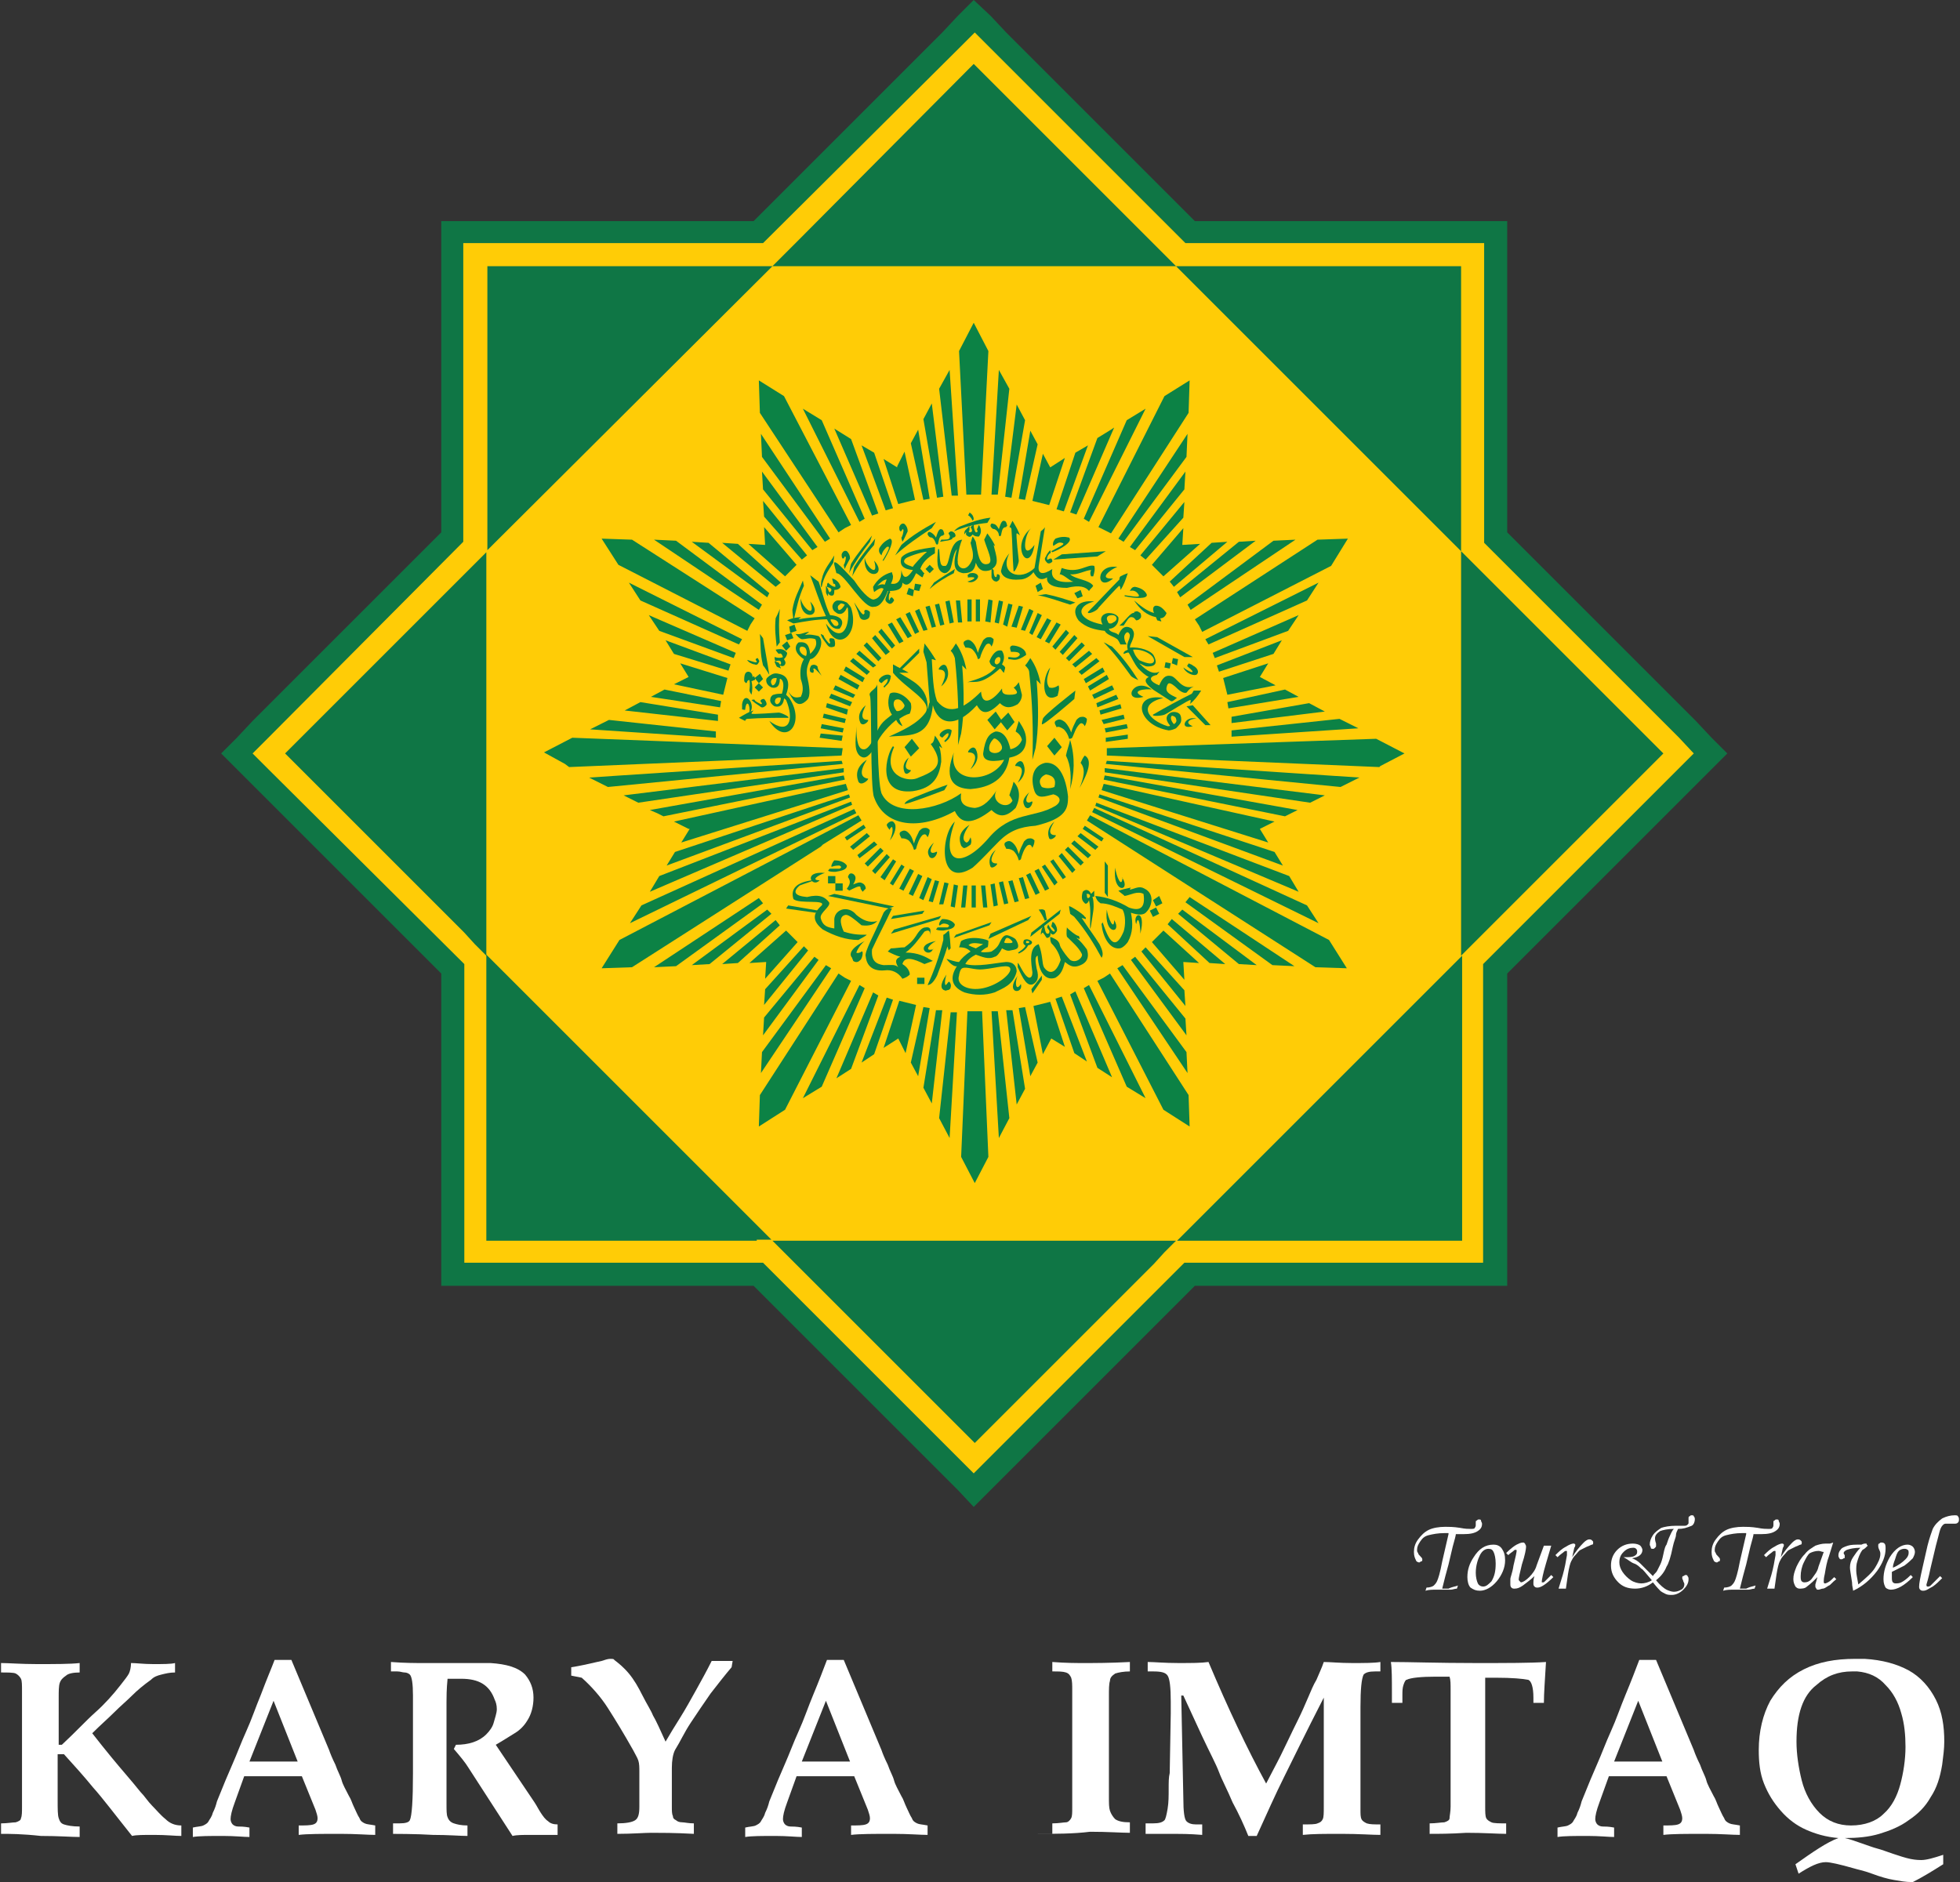 <?xml version="1.0" encoding="utf-8"?>
<!-- Generator: Adobe Illustrator 21.0.0, SVG Export Plug-In . SVG Version: 6.00 Build 0)  -->
<svg version="1.1" id="Layer_1" xmlns="http://www.w3.org/2000/svg" xmlns:xlink="http://www.w3.org/1999/xlink" x="0px" y="0px"
	 viewBox="0 0 187 179.6" style="enable-background:new 0 0 187 179.6;" xml:space="preserve">
<rect x="0" y="0" width="187" height="179.6" fill="#333333" stroke="none"/>
<style type="text/css">
	.st0{fill:#0F7645;}
	.st1{fill:#FFCC06;}
	.st2{fill-rule:evenodd;clip-rule:evenodd;fill:#0C8245;}
	.st3{fill:#0C8245;}
	.st4{fill:#FFFFFF;}
</style>
<g>
	<polygon class="st0" points="163.3,70.4 161.8,68.8 143.8,50.8 143.8,25.4 143.8,23.2 143.8,21.1 141.6,21.1 139.5,21.1 114,21.1 
		96,3.1 94.5,1.5 92.9,0 91.4,1.5 89.9,3.1 71.9,21.1 46.4,21.1 44.3,21.1 42.1,21.1 42.1,23.2 42.1,25.4 42.1,50.8 24.1,68.8 
		22.6,70.4 21.1,71.9 22.6,73.4 24.1,74.9 42.1,92.9 42.1,118.4 42.1,120.6 42.1,122.7 44.3,122.7 46.4,122.7 71.9,122.7 
		89.9,140.7 91.4,142.2 92.9,143.8 94.5,142.2 96,140.7 114,122.7 139.5,122.7 141.6,122.7 143.8,122.7 143.8,120.6 143.8,118.4 
		143.8,92.9 161.8,74.9 163.3,73.4 164.8,71.9 	"/>
	<path class="st1" d="M160.2,70.4l-18.6-18.6V25.4v-2.2h-2.2h-26.3L94.5,4.6l-1.5-1.5l-1.5,1.5L72.8,23.2H46.4h-2.2v2.2v26.3
		L25.6,70.4l-1.5,1.5l1.5,1.5L44.3,92v26.3v2.2h2.2h26.3l18.6,18.6l1.5,1.5l1.5-1.5l18.6-18.6h26.3h2.2v-2.2V92l18.6-18.6l1.5-1.5
		L160.2,70.4z M72.2,118.4h-1.5H46.4V94.2v-1.5v-1.5l-1.1-1.1L44.3,89L27.2,71.9l17.1-17.1l1.1-1.1l1.1-1.1v-1.5v-1.5V25.4h24.2h1.5
		h1.5l1.1-1.1l1.1-1.1L92.9,6.1l17.1,17.1l1.1,1.1l1.1,1.1h1.5h1.5h24.2v24.2v1.5v1.5l-27.2-27.2H73.7L46.4,52.6v38.5l27.2,27.2
		H72.2z M110.1,120.6l-17.1,17.1l-17.1-17.1l-1.1-1.1l-1.1-1.1h38.5l-1.1,1.1L110.1,120.6z M139.5,94.2v24.2h-24.2h-1.5h-1.5
		l27.2-27.2v1.5V94.2z M141.6,89l-1.1,1.1l-1.1,1.1V52.6l1.1,1.1l1.1,1.1l17.1,17.1L141.6,89z"/>
	<g>
		<g>
			<path class="st2" d="M73.4,64.4c-0.2-0.3-0.4-0.7-0.6-0.9c-0.3-1.2-0.2-1.9-0.3-3l0.3,0.4C73,62.1,73.2,63.1,73.4,64.4L73.4,64.4
				z"/>
		</g>
		<g>
			<path class="st2" d="M110,68.2c1.2-0.7,2.5-1.4,3.7-2c0.1-0.1,0.1-0.2,0.2-0.3c0.2,0,0.5,0,0.7,0c-0.3,0.5-0.7,1-1.1,1.3
				c0.1-0.1,0.1-0.3,0.1-0.4c-0.1-0.1-2.4,1.4-2.5,1.4C110.9,68.3,109.9,68.4,110,68.2L110,68.2z"/>
		</g>
		<g>
			<path class="st2" d="M75.9,60.5c0.2,0.2,0.3,0.4,0.6,0.5c0.4,0,0.8-0.2,1.3,0c0.2,0.5,0,0.9-0.5,1.4c-0.1-0.8-0.3-1.2-1.1-1.1
				c-0.3,0.2-0.6,0.9,0.5,1.6c-0.3,0.5-0.4,1.1-0.3,1.9c0.2,0.6,0.3,1.1,0,1.7c-0.8,0.2-0.9-0.2-1.2-0.5c0.4,0.6,0.8,1.8,1.8,0.8
				c0.4-0.4,0.2-1.4,0-2.3c-0.1-0.7,0.1-1.1,0.3-1.6c0.6,0,1.5-1.6,0.8-2.2c-0.4-0.1-0.9-0.2-1.3-0.1c0.1-0.1,0.3-0.2,0.4-0.3
				C76.8,60.3,76.4,60.6,75.9,60.5L75.9,60.5z M76.9,62.6c0.1-0.2,0.1-0.6-0.1-0.8C76.1,61.4,76.1,62.4,76.9,62.6L76.9,62.6z"/>
		</g>
		<g>
			<path class="st2" d="M78.3,60.5c0,0,0.3,0.1,0.3,0.2c0,0.1,0.3,0.5,0.5,0.7c0.1,0,0.1,0,0.1-0.1c-0.1-0.2-0.1-0.3,0-0.4
				c0.1,0,0.3,0,0.4,0.1c0.1,0.3,0.1,0.6,0,0.7c-0.3,0.1-0.5,0.1-0.7-0.2C78.7,61.2,78.4,60.9,78.3,60.5L78.3,60.5z"/>
		</g>
		<g>
			<polygon class="st2" points="75.4,60.4 75.3,59.8 75.8,59.6 76,60.2 75.4,60.4 			"/>
		</g>
		<g>
			<polygon class="st2" points="75.1,61.1 74.9,60.6 75.5,60.4 75.7,60.9 75.1,61.1 			"/>
		</g>
		<g>
			<polygon class="st2" points="75,62.1 74.6,61.6 75.1,61.2 75.4,61.7 75,62.1 			"/>
		</g>
		<g>
			<polygon class="st2" points="72.4,65.2 72,64.7 72.5,64.3 72.8,64.8 72.4,65.2 			"/>
		</g>
		<g>
			<polygon class="st2" points="72.4,66 72,65.6 72.4,65.2 72.8,65.6 72.4,66 			"/>
		</g>
		<g>
			<path class="st2" d="M71.7,66.8c0,0,0.3-0.1,0.3,0c0,0.1,0.4,0.3,0.6,0.4c0.1,0,0.1-0.1,0.1-0.1c-0.1-0.1-0.2-0.2-0.1-0.3
				c0.1-0.1,0.2-0.1,0.3-0.1c0.2,0.2,0.3,0.5,0.2,0.6c-0.2,0.2-0.4,0.3-0.6,0.1C72.2,67.2,71.9,67,71.7,66.8L71.7,66.8z"/>
		</g>
		<g>
			<path class="st2" d="M75.2,68.5c-1.3,0-2.6,0-3.9,0.1c-0.1,0-0.2,0.1-0.2,0.2c-0.2-0.1-0.4-0.2-0.6-0.3c0.5-0.3,1-0.6,1.4-0.7
				c-0.1,0.1-0.2,0.2-0.2,0.3c0,0.1,2.5-0.1,2.6-0.1C74.5,68,75.4,68.4,75.2,68.5L75.2,68.5z"/>
		</g>
		<g>
			<path class="st2" d="M71.5,68c0.4-0.3,0.2-1,0-1.2c-0.2-0.3-0.6-0.3-0.7,0.4c0,0.1,0,0.3,0,0.5c0.1,0,0.3,0.1,0.3,0
				C71.2,66.7,71.6,67.2,71.5,68C71.4,68,71.5,67.9,71.5,68L71.5,68z"/>
		</g>
		<g>
			<path class="st2" d="M74.3,62.4c-0.1-0.1-0.2-0.2-0.3-0.4c0.4-0.1,0.8-0.1,1.1,0.3c0,0.2-0.1,0.4-0.3,0.6
				c0.1,0.2,0.2,0.3,0.1,0.5c-0.1,0.2-0.3,0.2-0.5,0.1c0,0.1,0.1,0.2,0.1,0.3c-0.1-0.1-0.3-0.1-0.4-0.2c-0.1-0.2-0.2-0.4-0.2-0.5
				c0.1,0,0.2,0.1,0.3,0.1c0.1,0,0.1,0.1,0.2,0.2c0,0,0.1,0,0.1,0c0.1-0.4-0.2-0.4-0.5-0.3c-0.1-0.1-0.1-0.3-0.1-0.4
				c0.3,0.1,0.6,0.1,0.8,0C74.6,62.4,74.5,62.3,74.3,62.4L74.3,62.4z"/>
		</g>
		<g>
			<path class="st2" d="M74.4,58.1c-0.1,0.3-0.3,0.7-0.4,0.9c-0.1,1.1,0,1.7,0.1,2.7l0.3-0.4C74.3,60.1,74.3,59.2,74.4,58.1
				L74.4,58.1z"/>
		</g>
		<g>
			<path class="st2" d="M82.5,53.2c-0.2,2.3,2.3,1.8,0.9,0.3C83.9,55.2,82.6,54.1,82.5,53.2L82.5,53.2z"/>
		</g>
		<g>
			<path class="st2" d="M96.7,54.5c-0.1-1.3-0.1-2.7-0.2-4c0-0.1-0.1-0.2-0.2-0.2c0.1-0.2,0.2-0.4,0.3-0.6c0.3,0.5,0.6,1,0.7,1.4
				c-0.1-0.1-0.2-0.2-0.3-0.2c-0.1,0,0.2,2.6,0.2,2.6C97.2,53.8,96.8,54.7,96.7,54.5L96.7,54.5z"/>
		</g>
		<g>
			<path class="st2" d="M98.4,50.4c-2.1,1.6-0.2,4.6,0.3,1.6C97.4,53.7,97.7,50.9,98.4,50.4L98.4,50.4z"/>
		</g>
		<g>
			<path class="st2" d="M111,66.6c-3.1-0.5-2.5,2.6,0.5,3.1c0.2,0,0.5-0.1,0.7-0.2c0.3-0.3,0.5-0.5,0.5-0.8c0-0.1,0-0.3-0.1-0.5
				c-0.2-0.3-0.7-0.3-0.9-0.2c-0.4,0.2-0.6,0.6-0.1,1.2c0.1,0.1-0.1,0.1-0.2,0.1C109.5,68.7,108.5,67.2,111,66.6L111,66.6z
				 M112,69.1c0.2-0.1,0.3-0.3,0.2-0.5c0-0.2-0.3-0.3-0.4-0.3C111.6,68.5,111.8,68.9,112,69.1L112,69.1z"/>
		</g>
		<g>
			<path class="st2" d="M113.2,67.4c0.1,0,0.6-0.1,0.6-0.1l1.7,1.9l-0.5,0L113.2,67.4L113.2,67.4z"/>
		</g>
		<g>
			<path class="st2" d="M114.2,68.6c-1.1-0.4-1.8,1.1-0.4,0.7C112.8,68.9,113.8,68.5,114.2,68.6L114.2,68.6z"/>
		</g>
		<g>
			<path class="st2" d="M109.9,65.8c-1.8-1.3-2.9,1.3-0.8,0.7C107.7,65.9,109.3,65.7,109.9,65.8L109.9,65.8z"/>
		</g>
		<g>
			<polygon class="st2" points="111.2,63.2 111.7,63.3 111.6,63.8 111.1,63.7 111.2,63.2 			"/>
		</g>
		<g>
			<polygon class="st2" points="111.9,62.8 112.4,62.9 112.3,63.5 111.8,63.3 111.9,62.8 			"/>
		</g>
		<g>
			<polygon class="st2" points="109.5,60.7 110.4,60.8 113.8,62.7 113,62.7 109.5,60.7 			"/>
		</g>
		<g>
			<path class="st2" d="M105.3,61.3c0.3,0.1,0.5,0.3,0.8,0.4c1,1,1.8,2.1,2.5,3.2c-0.2-0.1-0.5-0.2-0.7-0.4
				C107.1,63.4,106.3,62.3,105.3,61.3L105.3,61.3z"/>
		</g>
		<g>
			<path class="st2" d="M112.9,63.7c0.2,0.5,0.9,0.8,1.2,0.7c0.3-0.1,0.3-0.6-0.3-0.9c-0.1-0.1-0.2-0.1-0.4-0.2
				c0,0.1-0.2,0.2-0.1,0.3C114.2,64.3,113.7,64.3,112.9,63.7C112.9,63.6,112.9,63.7,112.9,63.7L112.9,63.7z"/>
		</g>
		<g>
			<path class="st2" d="M113.9,65.5c-1.2,0.4-1.6-0.9-2.2-1c-0.5-0.1-0.8,0.2-1.1,0.9c-0.8-0.3-1.2-0.8-0.2-1c0-0.1,0.2-0.2,0.2-0.3
				c-0.6,0.3-1.2-0.1-1.8-0.7c0,0-0.1-0.1-0.1-0.1c0.3,0.1,0.5,0.3,0.8,0.3c0.6,0,1-0.2,0.6-1c-0.2-0.5-1.4-0.9-2.3-0.8
				c0-0.2,0.1-0.4,0.2-0.6c0.3-0.7,0.2-0.9,0-1.2c-0.6-0.4-1-0.1-1.3,0.6c-0.2-0.3-0.8-0.2-0.9-0.6c0.6,0,1-0.6,0.9-1.1
				c-0.2-0.3-0.6-0.4-0.9-0.4c-0.5,0-1,0.4-0.6,1.1c-2.6-0.5-2.5-1.8-0.8-2.2c-1.5-0.2-2.3,0.7-1.5,1.8c0.7,0.7,1.6,0.9,2.5,1
				c0.2,0.4,0.8,0.5,1.2,0.8c0.1,0.1,0.2,0.3,0.3,0.5c0.2,0,0.4,0,0.6,0c-0.2-0.3-0.3-0.7-0.2-0.9c0.2-0.4,0.4-0.3,0.5,0
				c0,0.5-0.4,0.8-0.2,1.4c-0.2,0.1-0.3,0.1-0.4,0.3c0,0,0,0.1,0,0.1c0.1,0,0.4-0.2,0.5-0.1c0.3,0.5,0.5,1,0.9,1.5c0,0,0,0,0,0
				c0.3,0.3,0.6,0.6,1,0.8c-0.4,0.2-0.5,0.5,0.4,1.2c0.6,0.4,1.1,0.7,1.7,1.1c0.2,0.1,0.4-0.2,0.6-0.3c-0.6-0.3-1.1-0.5-1-1
				c0.1-0.4,0.2-0.6,0.8-0.1c0.4,0.4,0.8,0.7,1.1,0.6C113.5,65.7,113.7,65.6,113.9,65.5L113.9,65.5z M106.1,58.7
				c0.5,0,0.6,0.5,0.1,0.7c-0.1,0.1-0.2,0.1-0.3,0.1c-0.1,0-0.2-0.1-0.2-0.2C105.5,59,105.6,58.7,106.1,58.7L106.1,58.7z M108.1,62
				c0.1,0.3,0.2,0.6,0.6,1c0.9,0.4,1.3,0.4,1.4,0.1C110.2,62.5,109,61.9,108.1,62L108.1,62z"/>
		</g>
		<g>
			<path class="st2" d="M103.8,58.4c1-1,2-2.1,3-3.1c0-0.1,0-0.2,0.1-0.3c0.2-0.1,0.4-0.2,0.7-0.3c-0.2,0.6-0.4,1.2-0.7,1.6
				c0-0.1,0-0.3-0.1-0.4c-0.1,0-1.9,2-2,2.1C104.7,58.3,103.7,58.7,103.8,58.4L103.8,58.4z"/>
		</g>
		<g>
			<path class="st2" d="M106.6,54.1c-2.2-0.3-2,2.5-0.4,1.1C104.7,55.3,106,54.3,106.6,54.1L106.6,54.1z"/>
		</g>
		<g>
			<polygon class="st2" points="100.5,53.4 101.3,52.9 105.5,52.6 104.7,53.1 100.5,53.4 			"/>
		</g>
		<g>
			<path class="st2" d="M99,56.8c0.3,0,0.6-0.1,0.8-0.1c1,0.2,1.9,0.5,2.8,0.8l-0.5,0.2C101.1,57.4,100.1,57,99,56.8L99,56.8z"/>
		</g>
		<g>
			<path class="st2" d="M107.8,56.4c0.1-0.2,0.2-0.4,0.5-0.4c0.5,0.1,0.9,0.3,1.1,0.7c0.2,0.5-1.2,0.4-2.1,0.2c0,0,0-0.1,0-0.1
				c0.8,0.1,1.6,0.3,1.3-0.1C108.4,56.4,108.1,56.3,107.8,56.4L107.8,56.4z"/>
		</g>
		<g>
			<path class="st2" d="M108.2,57.3c0.6,0.5,1.2,1,1.9,1.2c-0.2-0.5,0-0.7,0.2-0.7c0.4,0,0.7,0.3,1,0.7c-0.1,0.3-0.3,0.5-0.6,0.5
				c0,0.1,0.1,0.2,0.1,0.3c-0.1,0-0.3-0.1-0.4-0.1c0-0.1-0.1-0.2-0.1-0.3C109.4,58.7,108.8,58.2,108.2,57.3L108.2,57.3z"/>
		</g>
		<g>
			<path class="st2" d="M108.2,58.5c0-0.1,0-0.1,0-0.1c0.3-0.1,0.3-0.1,0.6,0.1c0.1,0.2,0.1,0.4,0,0.5c-0.1,0.1-0.2,0.2-0.4,0.2
				c-0.1-0.1-0.2-0.3-0.4-0.3c-0.3-0.1-0.5,0.4-0.8,0.8c-0.1,0-0.2,0-0.4,0C107.4,59.2,107.9,58.4,108.2,58.5L108.2,58.5z"/>
		</g>
		<g>
			<path class="st2" d="M96.3,52.8c-1,2,1.1,2.7,2.4,1.4c0.2-1.2,0.4-2.3,0.6-3.5c0.1-0.1,0.3-0.2,0.4-0.4c-0.2,1.2-0.4,2.5-0.6,3.7
				c-0.1,0.8,0.4,0.9,1.3,0.3c-0.2,0.9,0.4,1.4,2.1,1.2c-0.3,0.1-1-0.7-1.4-0.7c0.1-0.2,0.1-0.4,0.2-0.6c1.6,0.6,2.4-0.4,3.1-0.2
				c0.1,0.3,0,0.7-0.1,1c-0.1,0-0.1,0-0.2,0c-0.1-0.2-0.1-0.4,0-0.6c-0.5,0-1.3,0.5-2,0.4c0.5,0.5,1.8,0.5,2.2,1.1
				c-0.1,0.2-0.3,0.3-0.4,0.5c-0.3-0.4-0.9-0.6-2.1-0.3c-1.2,0-2-0.3-1.9-1c-0.7,0.4-1,0-1.3-0.5c-0.3,0.4-0.8,0.7-1.3,0.7
				c-1,0.1-1.7-0.2-1.8-0.8C95.6,54,95.8,53.4,96.3,52.8L96.3,52.8z"/>
		</g>
		<g>
			<polygon class="st2" points="98.8,55.9 99.3,55.6 99.5,56.2 99,56.5 98.8,55.9 			"/>
		</g>
		<g>
			<polygon class="st2" points="102.5,56.6 103.1,56.3 103.3,56.9 102.8,57.1 102.5,56.6 			"/>
		</g>
		<g>
			<path class="st2" d="M100.5,52.1c-0.1-0.2,0-0.5,0.2-0.7c0.5-0.2,0.9-0.2,1.3-0.1c0.4,0.4-0.8,1.1-1.6,1.4c0,0-0.1-0.1-0.1-0.1
				c0.7-0.4,1.5-0.7,1-0.8C101,51.7,100.8,51.9,100.5,52.1L100.5,52.1z"/>
		</g>
		<g>
			<path class="st2" d="M100.2,52.5c0,0,0.1,0.3,0,0.3c-0.1,0-0.3,0.3-0.3,0.5c0,0.1,0,0.1,0.1,0.1c0.1-0.1,0.2-0.1,0.3-0.1
				c0.1,0.1,0.1,0.2,0.1,0.3c-0.2,0.2-0.4,0.2-0.5,0.1c-0.2-0.2-0.3-0.4-0.1-0.6C99.8,53,100,52.7,100.2,52.5L100.2,52.5z"/>
		</g>
		<g>
			<path class="st2" d="M94.6,54.2c0,0,0.2,0.2,0.2,0.2c0,0.1,0,0.4,0.1,0.6c0.1,0.1,0.1,0.1,0.2,0c0-0.2,0-0.2,0.1-0.2
				c0.1,0,0.2,0.1,0.2,0.2c0,0.3-0.1,0.4-0.3,0.5c-0.2,0-0.4-0.1-0.5-0.4C94.6,54.8,94.6,54.5,94.6,54.2L94.6,54.2z"/>
		</g>
		<g>
			<path class="st2" d="M91,50.7c0.2-0.2,0.4-0.4,0.7-0.5c1-0.4,1.9-0.7,2.8-0.8l-0.3,0.5C93.1,50,92,50.3,91,50.7L91,50.7z"/>
		</g>
		<g>
			<path class="st2" d="M92.4,49.2c-0.1,0,0.1-0.2,0.1-0.3c0.3,0.2,0.4,0.4,0.4,0.7c-0.1,0-0.1,0.1-0.2,0.1
				C92.9,49.7,92.5,49.2,92.4,49.2L92.4,49.2z"/>
		</g>
		<g>
			<path class="st2" d="M94.9,50.5c-0.2,0-0.3-0.1-0.4-0.3c0-0.2,0.1-0.3,0.3-0.2c0.2,0,0.4,0.3,0.5,0.5c0.1-0.3,0.2-0.7,0.4-0.8
				c0.2,0,0.3,0,0.4,0.5c0,0-0.1,0-0.1,0.1c-0.4,0-0.4,0.4-0.5,0.8c-0.1,0.1-0.1,0.1-0.2,0C95.3,50.8,95.1,50.6,94.9,50.5L94.9,50.5
				z"/>
		</g>
		<g>
			<path class="st2" d="M93.2,50.5c0.1-0.1,0.1-0.3,0.2-0.4c0.2,0.3,0.3,0.7,0,1.1c-0.2,0-0.4,0-0.6-0.2c-0.1,0.1-0.2,0.3-0.4,0.2
				c-0.2-0.1-0.3-0.2-0.2-0.4c-0.1,0-0.1,0.1-0.2,0.2c0-0.1,0-0.3,0.1-0.4c0.1-0.1,0.3-0.3,0.4-0.4c0,0.1,0,0.2,0,0.3
				c0,0.1,0,0.2-0.1,0.2c0,0,0.1,0.1,0.1,0.1c0.3,0,0.3-0.2,0.1-0.5c0.1-0.1,0.2-0.2,0.3-0.2c0,0.3,0.1,0.6,0.2,0.7
				C93.3,50.8,93.3,50.7,93.2,50.5L93.2,50.5z"/>
		</g>
		<g>
			<path class="st2" d="M94.9,52c-0.2-0.4-0.4-0.7-0.7-1.1c-0.1,0.2-0.2,0.4-0.3,0.6c0.3,1,0.9,2.1,0.4,2.3c-0.9,0.3-1-1-1.2-2.1
				c-0.1-0.2-0.2-0.4-0.3-0.5c-0.1,0.2-0.1,0.4-0.2,0.6c0.1,0.5,0.3,0.9,0.2,1.5c-0.6,1.6-1.6,0.8-1.4,0.2c-0.1,0.4,0-1.2,0.4-2
				c-1.4,0.1-1.1,2.7-1.7,2.5c-0.5,0.1-0.4-0.8-0.5-1.6c0,0-0.1,0-0.1,0c-0.1,1.1-0.2,2.1,0.6,2.3c0.2,0,0.3-0.1,0.4-0.2
				c0.4-0.3,0.3-1.5,0.8-2.1c-0.6,2,0.1,2.2,0.6,2.3c0.9,0,1.1-0.4,1.2-1c0.3,0.8,0.8,0.9,1.4,0.7c0.3-0.2,0.6-0.4,0.6-0.9
				c0-0.5-0.2-1-0.3-1.5c0.1,0.1,0.1,0.1,0.2,0.2C94.9,52.1,94.9,52.1,94.9,52L94.9,52z"/>
		</g>
		<g>
			<path class="st2" d="M88.7,56.2c0.1-0.2,0.3-0.4,0.4-0.6c0.7-0.5,1.4-0.9,2-1.3L91,54.7C90.2,55.1,89.4,55.6,88.7,56.2L88.7,56.2
				z"/>
		</g>
		<g>
			<path class="st2" d="M88.9,51.3c-0.2,0-0.3-0.1-0.4-0.3c0-0.2,0.1-0.3,0.3-0.2c0.2,0.1,0.4,0.3,0.5,0.5c0.1-0.3,0.2-0.7,0.4-0.8
				c0.2,0,0.3,0,0.4,0.5c0,0-0.1,0-0.1,0.1c-0.4,0-0.4,0.4-0.5,0.8c-0.1,0.1-0.1,0.1-0.2,0C89.2,51.6,89.1,51.4,88.9,51.3L88.9,51.3
				z"/>
		</g>
		<g>
			<path class="st2" d="M92.3,55.5c0.4,0.2,0.9-0.1,1-0.4c0.1-0.2-0.2-0.5-0.7-0.4c-0.1,0-0.2,0.1-0.3,0.2c0.1,0.1,0,0.3,0.1,0.2
				C93.3,55,93,55.3,92.3,55.5C92.3,55.4,92.3,55.5,92.3,55.5L92.3,55.5z"/>
		</g>
		<g>
			<path class="st2" d="M90.9,51.3c0.1,0,0.1,0,0.1,0c0.2-0.1,0.2-0.2,0.1-0.4c-0.1-0.1-0.2-0.2-0.4-0.2c-0.1,0.1-0.2,0.1-0.2,0.2
				c0,0.1,0.2,0.2,0.1,0.4c0,0.2-0.4,0.2-0.8,0.2c0,0.1-0.1,0.1-0.1,0.2C90.1,51.6,90.9,51.6,90.9,51.3L90.9,51.3z"/>
		</g>
		<g>
			<path class="st2" d="M85.4,53c0.2-0.3,0.4-0.7,0.6-1c1-0.9,2.2-1.6,3.3-2.2l-0.4,0.6C87.7,51.2,86.5,52,85.4,53L85.4,53z"/>
		</g>
		<g>
			<polygon class="st2" points="88.3,54.3 88.7,53.9 89.1,54.3 88.7,54.7 88.3,54.3 			"/>
		</g>
		<g>
			<polygon class="st2" points="87.2,56.3 87.3,55.7 87.9,55.8 87.7,56.4 87.2,56.3 			"/>
		</g>
		<g>
			<polygon class="st2" points="86.5,56.7 86.7,56.1 87.2,56.3 87.1,56.9 86.5,56.7 			"/>
		</g>
		<g>
			<path class="st2" d="M81.3,55c0.1-0.3,0.1-0.6,0.2-0.9c0.6-1,1.4-1.9,2-2.7L83.4,52C82.6,52.9,81.9,53.9,81.3,55L81.3,55z"/>
		</g>
		<g>
			<path class="st2" d="M81,54.7c0.1-0.3,0.1-0.6,0.2-0.9c0.6-1,1.4-1.9,2-2.7L83,51.7C82.3,52.6,81.6,53.6,81,54.7L81,54.7z"/>
		</g>
		<g>
			<path class="st2" d="M84.1,53c-0.2-0.2-0.3-0.4-0.2-0.7c0.3-0.5,0.6-0.7,1-0.9c0.5,0.1-0.1,1.3-0.6,2.1c0,0-0.1,0-0.1,0
				c0.4-0.7,0.9-1.5,0.4-1.3C84.4,52.4,84.2,52.6,84.1,53L84.1,53z"/>
		</g>
		<g>
			<path class="st2" d="M86.1,51.7c0,0-0.1-0.3-0.1-0.4c0.1-0.1,0.2-0.5,0.2-0.7c0-0.1-0.1-0.1-0.1-0.1c-0.1,0.2-0.1,0.2-0.2,0.2
				c-0.1-0.1-0.1-0.2-0.1-0.4c0.1-0.3,0.3-0.4,0.5-0.3c0.2,0.2,0.3,0.4,0.3,0.7C86.4,51.1,86.3,51.4,86.1,51.7L86.1,51.7z"/>
		</g>
		<g>
			<path class="st2" d="M80.6,54.3c0,0-0.1-0.3-0.1-0.4c0.1-0.1,0.2-0.5,0.2-0.7c0-0.1-0.1-0.1-0.1-0.1c-0.1,0.2-0.1,0.2-0.2,0.2
				c-0.1-0.1-0.1-0.2-0.1-0.4c0.1-0.3,0.3-0.4,0.5-0.3c0.2,0.2,0.3,0.4,0.3,0.7C80.9,53.7,80.7,54,80.6,54.3L80.6,54.3z"/>
		</g>
		<g>
			<path class="st2" d="M84.8,56.3c0,0,0.2,0.2,0.1,0.3c-0.1,0-0.1,0.4-0.1,0.6c0.1,0.1,0.1,0.1,0.1,0c0-0.1,0.1-0.2,0.2-0.2
				c0.1,0.1,0.2,0.2,0.2,0.3c-0.1,0.2-0.3,0.4-0.5,0.3c-0.2-0.1-0.4-0.3-0.3-0.5C84.6,56.8,84.7,56.5,84.8,56.3L84.8,56.3z"/>
		</g>
		<g>
			<path class="st2" d="M81.5,57.5c-0.1-0.2,0.6,1,0.8,1.1c0.1,0.1,0.1,0,0.2-0.1c-0.1-0.2,0-0.3,0.1-0.3c0.2,0,0.3,0.1,0.4,0.2
				c0,0.3,0,0.6-0.3,0.7c-0.2,0.1-0.6,0.1-0.7-0.3C81.9,58.4,81.6,57.8,81.5,57.5L81.5,57.5z"/>
		</g>
		<g>
			<path class="st2" d="M79.5,55.7c0-0.2-0.1-0.3-0.1-0.5c0.4,0.1,0.7,0.4,0.8,0.8c-0.1,0.2-0.3,0.3-0.6,0.3c0,0.2,0,0.4-0.1,0.5
				c-0.2,0.1-0.4,0-0.5-0.2c0,0.1,0,0.2,0,0.3c-0.1-0.1-0.2-0.3-0.2-0.4c0-0.2,0-0.4,0-0.6c0.1,0.1,0.1,0.2,0.2,0.3
				c0,0.1,0.1,0.2,0.1,0.3c0,0,0.1,0,0.1,0c0.3-0.3,0-0.4-0.3-0.5c0-0.2,0-0.3,0.1-0.4c0.3,0.3,0.5,0.4,0.7,0.4
				C79.7,55.8,79.7,55.7,79.5,55.7L79.5,55.7z"/>
		</g>
		<g>
			<path class="st2" d="M78.4,56c-0.1,0.2-0.1-0.5,0-0.7c0.2-1,0.8-1.6,1.2-2.3l-0.1,0.7C79,54.5,78.6,55,78.4,56L78.4,56z"/>
		</g>
		<g>
			<path class="st2" d="M76.4,57.1c-0.2,2.3,2.3,1.8,0.9,0.3C77.9,59.1,76.5,58,76.4,57.1L76.4,57.1z"/>
		</g>
		<g>
			<path class="st2" d="M75.7,59.3c0-0.3-0.1-0.8-0.1-1.1c0.2-1.2,0.6-1.8,1-2.8l0.1,0.5C76.2,57,76,58,75.7,59.3L75.7,59.3z"/>
		</g>
		<g>
			<path class="st2" d="M79.6,53.9l0.2,0.8c0.8,0,2.6,3.5,3.6,3.2c0.6,0,1-0.7,1.3-1.5c0.8,0,1.4-0.1,1.4-0.8
				c0.4,0.4,0.8,0.2,1.3-0.9c0.2,0.1,0.4,0.3,0.6,0.4c0.1-0.1,0.1-0.3,0.2-0.4c-0.2-0.1-0.2-0.3-0.4-0.4c0.2-0.6,0.7-1.1,1.4-1.5
				c0-0.2,0-0.4,0-0.6c-1.4,0.2-2.7,0.4-3.2,1c-0.2,0.7,0.1,1.1,1.1,1.2c-0.4,0.6-0.9,1.1-1.1,0c0,1.1-0.4,1.4-1,1.3
				c0.1-0.2,0.2-0.4,0.2-0.7c0-0.1-0.1-0.3-0.1-0.4c-0.8,0.2-1.4,0.7-1.8,1.4c0,0.2,0.1,0.5,0.1,0.5c0.4-0.3,0.7-0.5,0.9-0.3
				c-0.2,0.4-0.4,0.9-0.9,1c-0.2,0.1-0.9-0.3-1.9-1.8C80.9,54.8,79.4,53,79.6,53.9L79.6,53.9z M87.1,54.1c-0.6-0.2-1.1-0.4-0.7-0.8
				c0.4-0.3,2.2-0.8,2-0.6C88.1,52.9,87,54.1,87.1,54.1L87.1,54.1z M83.7,55.9c0.3-0.3,0.6-0.6,0.9-0.6c-0.1,0.2-0.1,0.3-0.2,0.5
				C84.2,55.7,83.9,55.8,83.7,55.9L83.7,55.9z"/>
		</g>
		<g>
			<path class="st2" d="M78.8,59.5c0.8,2.9,3.3,1.3,2.4-1.5c-0.1-0.2-0.3-0.4-0.4-0.5c-0.4-0.2-0.6-0.2-0.9-0.2
				c-0.1,0-0.3,0.1-0.4,0.3c-0.2,0.3,0,0.7,0.2,0.8c0.3,0.3,0.8,0.3,1.1-0.4c0-0.1,0.1,0,0.1,0.1C81.1,60.1,80.2,61.4,78.8,59.5
				L78.8,59.5z M80.6,57.7c-0.2-0.1-0.4-0.2-0.5,0c-0.2,0.1-0.2,0.3-0.1,0.5C80.2,58.3,80.5,57.9,80.6,57.7L80.6,57.7z"/>
		</g>
		<g>
			<path class="st2" d="M77.3,54.9c0.3,0.2,0.5,0.4,0.8,0.6c0.4,1.1,0.6,2.2,1.1,3.2c1.2,0.1,1.4,0.7,0.9,1.3
				c-0.6,0.1-0.9-0.3-1.2-0.9c-1,0-2.1,0.2-3.2,0.4c-0.2-0.1-0.4-0.2-0.6-0.3c0.4-0.2,0.9-0.3,1.3-0.3c0,0.1-0.2,0.1-0.2,0.2
				c1-0.2,1.9-0.2,2.6-0.3C78.2,57.5,77.8,56.2,77.3,54.9L77.3,54.9z M79.3,59.1c0.3,0,0.7,0.1,0.7,0.5c-0.1,0.1-0.1,0.2-0.4,0.1
				C79.5,59.6,79.1,59.1,79.3,59.1L79.3,59.1z"/>
		</g>
		<g>
			<path class="st2" d="M78.4,64.5c0.1,0.1-0.6-0.7-0.7-0.7c-0.1,0-0.1,0-0.1,0.1c0.1,0.1,0,0.2,0,0.3c-0.1,0-0.2,0-0.3-0.1
				c-0.1-0.3,0-0.4,0.1-0.6c0.2-0.1,0.4-0.1,0.6,0.1C78,63.9,78.3,64.3,78.4,64.5L78.4,64.5z"/>
		</g>
		<g>
			<path class="st2" d="M71.3,63c-0.1-0.1,0.6,0.2,0.8,0.2c0.1,0,0.1,0,0.1-0.1c-0.1-0.1-0.1-0.1-0.1-0.2c0.1-0.1,0.2-0.1,0.2-0.1
				c0.1,0.2,0.2,0.3,0.1,0.4c-0.1,0.2-0.2,0.3-0.4,0.2C71.8,63.4,71.4,63.2,71.3,63L71.3,63z"/>
		</g>
		<g>
			<path class="st2" d="M73.4,68.8c1.6,2.5,3.5,0.2,1.9-2.2c-0.1-0.1-0.2-0.2-0.3-0.3c0.3-0.8,0.4-1.8-0.7-2c-0.4-0.1-0.6,0-0.9,0.2
				c-0.1,0.1-0.3,0.2-0.3,0.4c0,0.4,0.3,0.6,0.5,0.7c0.4,0.1,0.8,0,0.8-0.8c0-0.1,0.6,0.1,0.2,1.4c-0.3,0-0.5,0-0.8,0.1
				c-0.1,0-0.3,0.2-0.3,0.4c-0.1,0.3,0.2,0.6,0.4,0.7c0.4,0.1,0.8,0,0.9-0.7c0-0.1,0.1,0,0.2,0.1C75.8,68.7,75.3,70.2,73.4,68.8
				L73.4,68.8z M74.1,64.7c-0.2,0-0.4,0-0.5,0.2c-0.1,0.2,0,0.4,0.1,0.5C74,65.4,74.1,64.9,74.1,64.7L74.1,64.7z M74.5,66.6
				c-0.2-0.1-0.4,0-0.5,0.1c-0.1,0.2-0.1,0.4,0.1,0.5C74.4,67.2,74.5,66.8,74.5,66.6L74.5,66.6z"/>
		</g>
		<g>
			<path class="st2" d="M71.7,66.3c0,0-0.2-0.3-0.2-0.4c0-0.1,0.1-0.6,0-1c-0.1,0-0.1,0-0.2,0.1c0,0.1-0.1,0.2-0.1,0.2
				c-0.1-0.1-0.2-0.1-0.2-0.3c0-0.5,0.1-0.8,0.4-0.8c0.2,0,0.4,0.2,0.4,0.5c0,0,0.1,0,0.1-0.1c0.1,0.1,0.2,0.3,0.1,0.4
				c-0.1,0-0.2,0.1-0.3,0.1C71.8,65.4,71.8,65.9,71.7,66.3L71.7,66.3z"/>
		</g>
		<g>
			<path class="st2" d="M106.7,85c0.2,0.2,0.4,0.3,0.6,0.5c0.6-0.1,1.2-0.5,1.8-0.2c0.2,1.3-0.3,1.7-1.4,1.3c-1-0.6-2.1-1-3.2-1.1
				c0.1,0.3,0.2,0.5,0.5,0.7c0.7,0,1.4,0.3,2.1,0.6c0.3,0.5,0.3,1.5,0.1,2.1c-0.6,1.4-1.2,1.6-2-0.9c0,0.1-0.1,0.1-0.1,0.2
				c0.1,1.1,0.7,2.4,1.7,2.3c0.2,0,0.5-0.2,0.8-0.6c0.5-0.9,0.5-1.8,0.3-2.8c0.6,0.2,1.2,0.3,1.5-0.1c0.5-0.5,0.8-1.7-0.2-2.2
				c-0.5-0.3-0.9,0-1.4,0.1c0-0.1,0.1-0.2,0.1-0.2C107.4,84.8,107,84.9,106.7,85L106.7,85z"/>
		</g>
		<g>
			<polygon class="st2" points="109.7,86.9 110.3,86.6 110.6,87.2 110,87.5 109.7,86.9 			"/>
		</g>
		<g>
			<polygon class="st2" points="110,85.9 110.6,85.5 110.9,86.2 110.3,86.5 110,85.9 			"/>
		</g>
		<g>
			<path class="st2" d="M108.4,88.2c-0.4-1.1,1-1.5,0.4,0.9C108.8,88.3,108.6,87.2,108.4,88.2C108.4,88.3,108.4,88.2,108.4,88.2
				L108.4,88.2z"/>
		</g>
		<g>
			<path class="st2" d="M106.3,87.8c0.8,1.3-1,1.5-0.7-1C105.7,87.6,106.3,88.9,106.3,87.8C106.3,87.8,106.2,87.8,106.3,87.8
				L106.3,87.8z"/>
		</g>
		<g>
			<path class="st2" d="M107.1,83.8c0.8,1.3-1,1.5-0.7-1C106.5,83.6,107,84.8,107.1,83.8C107.1,83.7,107,83.7,107.1,83.8L107.1,83.8
				z"/>
		</g>
		<g>
			<polygon class="st2" points="105.4,82.2 105.7,82.6 105.7,85.6 105.4,85.2 105.4,82.2 			"/>
		</g>
		<g>
			<path class="st2" d="M104.4,85.6c0-0.2,0-0.3,0-0.6c-0.1,0.1-0.2,0.2-0.3,0.3c-0.2-0.4-0.5-0.5-0.8-0.2c-0.2,0.7,0,0.9,0.2,1.1
				c0.1,0.1,0.3,0,0.4-0.3c0.2,0.9,0.1,1.7,0.1,2.5c0,0.8,0.2-0.8,0.3-1.4c0.1-0.6,0-1.4-0.1-1.4C104.3,85.6,104.4,85.5,104.4,85.6
				L104.4,85.6z M103.8,85.3c0.1,0,0.2,0.1,0.2,0.2c0,0.1-0.1,0.2-0.2,0.2c-0.1,0-0.1-0.2-0.1-0.3C103.6,85.3,103.7,85.3,103.8,85.3
				L103.8,85.3z"/>
		</g>
		<g>
			<path class="st2" d="M102,86.5c0,0.2,0.1,0.6,0.1,0.7c0.1,0.1,0.3,0.2,0.4,0.3c1.1,1.3,1.9,2.6,2.6,3.9c0.2-0.3,0.1-0.7-0.2-1.3
				c-0.5-0.8-1.1-1.6-1.7-2.5c0.1,0,0.3,0.1,0.4,0.1c0-0.1,0-0.2-0.1-0.2C103.5,87.3,101.9,86.3,102,86.5L102,86.5z"/>
		</g>
		<g>
			<path class="st2" d="M101.8,88.5c0-0.1-0.1,0.6,0,0.9c0.5,0.5,1.1,1,1.4,1.6c0.2,0.3-0.5,1-1.1,0.6c-0.3-0.3-0.6-0.7-0.9-1.2
				c-0.1-0.2-0.1-0.4-0.2-0.5c-0.1-0.2-0.5-0.4-0.8-0.5c0,0.2,0,0.4,0.1,0.6c0.6,0.6,0.8,1.2,0.9,1.6c-0.5,1.5-1.2,1.3-1.6,0.7
				c-0.2-0.4-0.1-1.2-0.5-2.2c-1,0.3-0.7,1.9-0.6,2.7c0,0.3-0.1,0.5-0.3,0.5c-0.5-0.1-1-1.5-1.1-1.4c0,0.1,0,0.3,0,0.4
				c0.5,1.1,0.9,1.9,1.5,1.6c0.3-0.2,0.6-0.5,0.3-1.5c-0.1-0.6-0.2-1.1,0.1-1.2c0.1,1.8,0.9,2.4,1.7,2.1c0.5-0.3,0.7-0.7,0.9-1.5
				c0.4,0.3,0.8,0.7,1.7,0.2c0.5-0.3,0.6-0.8,0.4-1.4c-0.3-0.4-0.6-0.8-1-1.1c0.1,0,0.2,0.1,0.3,0.1c0-0.1,0-0.2-0.1-0.3
				C102.8,89.4,101.8,88.6,101.8,88.5L101.8,88.5z"/>
		</g>
		<g>
			<path class="st2" d="M97.4,93.9c0.3,1-1.6,1-0.3-0.8C96.8,93.7,96.9,94.7,97.4,93.9C97.4,93.9,97.3,93.9,97.4,93.9L97.4,93.9z"/>
		</g>
		<g>
			<polygon class="st2" points="98.4,94.4 99.4,93.1 99.4,93.5 98.5,94.8 98.4,94.4 			"/>
		</g>
		<g>
			<path class="st2" d="M100.4,88l-0.1,0.4c0.2,0.2,0.4,0.4,0.3,0.5c-0.2,0-0.4-0.3-0.6-0.7c0,0.1-0.1,0.2-0.1,0.3
				c0.1,0.2,0.3,0.3,0.2,0.5c0,0.1-0.1,0.1-0.2,0.1c-0.2-0.1-0.2-0.5-0.3-0.8c-0.2,0.2-0.3,0.6-0.3,0.9c0.1-0.1,0.1-0.2,0.2-0.2
				c0.2,0.2,0.3,0.5,0.4,0.5c0.2,0,0.4-0.2,0.3-0.5c0.2,0.3,0.4,0.2,0.6-0.1C101,88.7,100.6,87.9,100.4,88L100.4,88z"/>
		</g>
		<g>
			<polygon class="st2" points="98.4,89 101.2,86.8 101.1,87.2 98.3,89.4 98.4,89 			"/>
		</g>
		<g>
			<path class="st2" d="M99.1,86.8c0.2,0,0.4-0.1,0.6,0.1c0.1,0.4,0.1,0.6,0.2,0.9c-0.1,0-0.2,0-0.2,0.1
				C99.5,87.4,99.3,87.1,99.1,86.8L99.1,86.8z"/>
		</g>
		<g>
			<path class="st2" d="M97.8,90.2c-0.2-0.1-0.2-0.3-0.1-0.5c0.2-0.1,0.4-0.1,0.7,0.1c0.2,0.2-0.1,0.4-0.3,0.4
				c-0.2,0.4-0.5,0.6-0.9,0.8c0,0,0-0.1-0.1-0.1C97.2,90.9,98,90.3,97.8,90.2L97.8,90.2z M98,89.8c0.1,0,0.2,0,0.2,0.1
				c0,0.1-0.1,0.1-0.2,0.1c-0.1,0-0.1,0-0.1-0.1C97.9,89.8,97.9,89.8,98,89.8L98,89.8z"/>
		</g>
		<g>
			<polygon class="st2" points="94.5,89.1 98.4,87.4 98.1,87.8 94.3,89.6 94.5,89.1 			"/>
		</g>
		<g>
			<polygon class="st2" points="91.2,89.2 94.6,88 94.4,88.3 91,89.5 91.2,89.2 			"/>
		</g>
		<g>
			<path class="st2" d="M91.7,89.8c-0.1,0.2-0.1,0.4-0.2,0.6c0.5,0,0.8,0.1,1.1,0.4c-0.5,0.3-0.9,0.7-1.1,1c-0.3,0-0.9-0.2-1.2-0.3
				c0.2,0.3,0.7,0.8,1,0.7c-0.6,0.9-0.7,1.9,0.7,2.5c1,0.3,2,0.3,2.9,0c0.8-0.4,1.8-0.7,2.1-2c0-0.4-0.2-0.9-1-0.9
				c-1.1,0.1-2.8,0.5-3.9,0.2c0.2-0.4,0.6-0.7,1-0.9c0.6,0.2,1.2,0.5,1.8,0.2c0.2,0,0.5-0.4,0.7-0.8c0.2,0.1,0.5,0.3,0.8,0.2
				c0.5-0.1,1-0.1,0.6-0.9c-0.1-0.2-0.2-0.3-0.7-0.5c-0.5-0.2-0.7,0.2-0.9,0.6c-0.2,0.5-0.5,0.7-0.8,0.9c-0.3,0.1-1.1,0.1-1,0
				c0.1-0.1,0.5-0.4,0.6-0.4c0.1,0,0.1-0.6,0.1-0.6C94.4,89.7,92.7,89.2,91.7,89.8L91.7,89.8z M92.4,90.2c0.3-0.3,0.8-0.2,1.4-0.1
				c-0.2,0.1-0.5,0.3-0.7,0.4C92.8,90.4,92.6,90.3,92.4,90.2L92.4,90.2z M96.1,89.5c0.2,0,0.5,0.3,0.5,0.4c0,0.1-0.2,0.1-0.4,0.1
				c-0.2,0-0.4,0-0.4-0.1C95.9,89.8,95.9,89.5,96.1,89.5L96.1,89.5z M93.8,92.5c1.2-0.1,2.6-0.6,2.6,0c0,0.5-1.2,1.5-2.6,1.8
				c-1.4,0.3-2.6-0.3-2.3-1.2c0-0.1,0.1-0.6,0.3-0.7C92.2,92.2,93,92.6,93.8,92.5L93.8,92.5z"/>
		</g>
		<g>
			<path class="st2" d="M90.1,94.5c-0.3-0.1-0.5-0.5,0.2-1.5c-0.1,0.3-0.2,0.8-0.1,1c0.1,0,0.2-0.2,0.3-0.3c0.1-0.1,0.3,0.3,0.2,0.5
				c0,0.2-0.2,0.3-0.4,0.3C90.3,94.6,90.2,94.5,90.1,94.5L90.1,94.5z"/>
		</g>
		<g>
			<path class="st2" d="M90.5,88.8c-0.1,0.1-0.4,0.4-0.5,0.4c0,0.2,0,0.3,0,0.5c-0.4,1.6-0.9,3-1.5,4.3c0.3,0,0.6-0.3,0.9-0.9
				c0.3-0.8,0.7-1.8,1-2.8c0,0.1,0.1,0.3,0.1,0.4c0.1-0.1,0.1-0.1,0.2-0.2C90.7,90.5,90.6,88.7,90.5,88.8L90.5,88.8z"/>
		</g>
		<g>
			<path class="st2" d="M89,90.6c-0.4,0.9-1.9-0.4,0.3-0.8C88.7,90.1,88.1,90.8,89,90.6C89.1,90.6,89,90.5,89,90.6L89,90.6z"/>
		</g>
		<g>
			<path class="st2" d="M89.7,88.3c-0.2,0.1-0.1-0.4,0.2-0.6c0.6,0,1,0.2,1.2,0.5c0,0.4-0.5,0.5-1.1,0.6c-0.2,0-0.5,0-0.7-0.1
				c0.1-0.1,0.1-0.2,0.2-0.2c0.3,0,0.6,0,0.9,0c0.2-0.1,0.2-0.2,0-0.3C90.1,88.1,89.9,88.1,89.7,88.3L89.7,88.3z"/>
		</g>
		<g>
			<polygon class="st2" points="85.3,88.7 89.8,87.4 89.6,87.7 85,89.1 85.3,88.7 			"/>
		</g>
		<g>
			<polygon class="st2" points="85.2,87.4 88.2,86.9 88,87.2 85,87.7 85.2,87.4 			"/>
		</g>
		<g>
			<polygon class="st2" points="79.6,85.3 85.3,86.5 84.8,86.7 79,85.5 79.6,85.3 			"/>
		</g>
		<g>
			<path class="st2" d="M88.7,89.3c0.1-0.4,0.2-0.9-0.4-0.8c-0.3,0-0.6,0.3-0.9,0.8c-0.4,0.6-0.7,0.8-1.1,1.1
				c-0.4,0-0.9,0.1-1.3,0.1c-0.1,0.1-0.2,0.2-0.3,0.3c0.4,0.2,0.8,0.4,1.2,0.5c-0.5,0.2-0.5,0.5-0.2,1c-0.3-0.3-0.7-0.2-1.4-0.2
				c-0.7-0.1-1.2-0.4-1.1-1.5c0.6-1.3,1.3-2.6,1.9-3.9c-0.3-0.1-0.6,0.1-0.8,0.4c-0.8,1.9-1.9,3.8-1.7,4.2c0.1,0.9,0.7,1.4,1.8,1.3
				c0.7-0.1,1.3,0.2,1.7,0.8c0.3-0.1,0.5-0.2,0.7-0.4c0-0.3-0.2-0.7-0.7-1c0.2-0.8,1.1-0.5,2.1,0c0.3-0.1,0.5-0.2,0.8-0.3
				c-0.7-0.4-1.4-0.8-2.6-0.8c0.7-0.5,1.2-1.2,1.8-2C88.6,88.7,88.8,88.8,88.7,89.3L88.7,89.3z"/>
		</g>
		<g>
			<polygon class="st3" points="87.5,93.9 88.2,93.9 88.2,93.3 87.5,93.3 87.5,93.9 			"/>
		</g>
		<g>
			<path class="st2" d="M81.3,91.4c-0.3-0.3-0.2-0.9,1.2-1.6c-0.4,0.3-0.7,0.8-0.8,1.1c0.1,0.1,0.4,0,0.5-0.1
				c0.2-0.1,0.1,0.6-0.1,0.8c-0.2,0.2-0.4,0.3-0.7,0.1C81.4,91.6,81.3,91.5,81.3,91.4L81.3,91.4z"/>
		</g>
		<g>
			<polygon class="st3" points="79,84.3 79.7,84.3 79.7,83.6 79,83.6 79,84.3 			"/>
		</g>
		<g>
			<polygon class="st3" points="79.7,85 80.4,85 80.4,84.3 79.7,84.3 79.7,85 			"/>
		</g>
		<g>
			<path class="st2" d="M79.4,82.7c-0.2,0.1,0-0.4,0.2-0.6c0.6,0,1,0.2,1.2,0.5c0,0.4-0.5,0.5-1.1,0.6c-0.2,0-0.5,0-0.7-0.1
				c0.1-0.1,0.1-0.2,0.2-0.2c0.3,0,0.6,0,0.9,0c0.2-0.1,0.2-0.2,0-0.3C79.9,82.6,79.7,82.6,79.4,82.7L79.4,82.7z"/>
		</g>
		<g>
			<path class="st2" d="M78.2,84c-0.7,0.8-1.7-0.9,0.5-0.7C78.1,83.5,77.3,84,78.2,84C78.3,84.1,78.2,84,78.2,84L78.2,84z"/>
		</g>
		<g>
			<polygon class="st2" points="75.2,86.4 78.1,86.9 77.8,87.1 75,86.7 75.2,86.4 			"/>
		</g>
		<g>
			<path class="st2" d="M77.5,84c-1.5,0.2-2.1,0.8-1.8,1.8c0.6,0.5,3.1,0,2.7,0.6c-0.9,0.8-0.9,1.5,0.1,2.3c1.1,0.6,2.2,1,3.4,1
				c0.3-0.2,0.6-0.3,0.8-0.5c-0.7,0-1.3,0-2.2-0.3c-0.4-0.9-0.4-1.5,0.2-1.6c0.3,0,0.8,0.4,1.5,1c0.8,0.1,1.2-0.1,1.5-0.4
				c-0.8,0.2-1.4-0.1-2-0.6c-0.8-1-2.2-0.5-2.1,0.6c0,0.2,0,0.5,0,0.7c-0.6-0.1-1.1-0.2-1.3-1c-0.1-0.5,1-1.1,0.8-1.5
				c-0.4-0.5-0.9-0.8-2.1-0.5c-1.2-0.1-1.4-0.5-0.7-1.1c0.5-0.2,0.9-0.3,1.4-0.5C77.7,84.1,77.6,84.1,77.5,84L77.5,84z"/>
		</g>
		<g>
			<path class="st2" d="M80.9,83.7c0.1-0.4,0.3-0.4,0.5-0.3c0.3,0.2,0.3,0.5,0,1c0.3-0.1,0.6-0.3,0.9-0.1c0.2,0.1,0.3,0.3,0.3,0.5
				c-0.1,0.1-0.2,0.2-0.3,0.3c-0.1-0.2-0.2-0.2-0.2-0.4c0-0.3-0.7,0.1-1.1,0.3c0-0.1-0.2-0.1-0.2-0.2C81.1,84.4,81.2,84.1,80.9,83.7
				L80.9,83.7z"/>
		</g>
		<g>
			<path class="st2" d="M101.7,72.1c0.1-0.5,0.3-1,0.4-1.5c0.5,1.7,0.4,3.3,0,4.7C102.2,74.2,102.2,73.1,101.7,72.1L101.7,72.1z"/>
		</g>
		<g>
			<path class="st2" d="M103.1,72.8c0.1-0.2,0.2-0.5,0.4-0.7c0.7,0.4,0.4,1.5-0.5,3.1C103.4,74.2,103.6,73.4,103.1,72.8L103.1,72.8z
				"/>
		</g>
		<g>
			<path class="st2" d="M97.8,63.5c0.2-0.2,0.3-0.4,0.5-0.7c0.5,0.7,0.8,1.5,1,2.5c-0.1-0.1-0.3-0.3-0.4-0.4
				c0.2,2.5,0.2,4.7-0.1,6.5c-0.1,0.4-0.2,0.7-0.3,1.1c0.1-2.7,0-5.5-0.3-8.3C98.2,63.9,98,63.7,97.8,63.5L97.8,63.5z"/>
		</g>
		<g>
			<path class="st2" d="M96.9,69.8c0.1-0.3,0.2-0.7,0.3-1c0.3,0.5,0.7,1,0.7,1.8c0,0.9-0.5,1.5-1.6,1.7c-0.4,2.5-2.5,2.9-3.7,3
				C89.4,75.2,91,72,91,71.8c-0.6,3.2,3.8,2.9,4.8,0.7c-1.5,0.3-2,0-2-0.6c0.2-1.5,0.6-1.9,1.2-2.1c0.5,0,1.1,0.3,1.4,1.7
				c0.5-0.1,0.9-0.4,1.1-0.9C97.4,70.2,97.2,70,96.9,69.8L96.9,69.8z M95.5,71.6c-0.3,0.4-1,0.3-1.1,0c-0.1-0.4,0.1-0.8,0.4-1.1
				C95,70.3,95.9,71.2,95.5,71.6L95.5,71.6z"/>
		</g>
		<g>
			<path class="st2" d="M99.5,68.6c0-0.3,3.1-2.7,3.1-2.7l-0.1,0.8c0,0-3.1,2.7-3.1,2.4C99.4,68.9,99.5,68.6,99.5,68.6L99.5,68.6z"
				/>
		</g>
		<g>
			<path class="st2" d="M100.2,63.7c-0.2,0.7-0.5,1.3-0.1,1.9c0.3,0.1,0.6,0,0.9-0.2c0.1,0.3,0,0.6-0.1,1
				C99.3,67.3,99.4,64.6,100.2,63.7L100.2,63.7z"/>
		</g>
		<g>
			<path class="st2" d="M100.8,69.4c0-0.1-0.3-0.4-0.1-0.6c0.3-0.2,0.5-0.2,0.9,0.1c0.3,0.3,0.5,0.7,0.6,1c0.1-0.4,0.3-0.8,0.5-1.2
				c0.2-0.2,0.3-0.3,0.6-0.3c0.2,0,0.3,0.1,0.4,0.2c0,0.3-0.1,0.5-0.2,0.7c-0.1-0.2-0.3-0.4-0.5-0.2c-0.4,0.4-0.5,0.9-0.7,1.3
				c-0.1,0.1-0.2,0.1-0.3,0.1c-0.1-0.4-0.3-0.7-0.5-0.9C101.2,69.4,101,69.3,100.8,69.4L100.8,69.4z"/>
		</g>
		<g>
			<path class="st2" d="M91.1,78.4c-1.5,4.2,0.7,4.5,3.2,1.6c2.2-2.6,4.4-1.9,6.4-3.1c0.6-0.4,0.5-0.9-0.2-1.1
				c-0.8,0.2-1.5,0.5-1.8-0.3c-0.4-1.2-0.2-2.4,1-2.7c0.9-0.1,1.9,0.6,2.2,3.2c0,1.1-0.1,2.1-3.1,2.8c-1.5,0.1-2.5,0.5-3.5,1.5
				c-0.9,0.9-1.6,1.7-2.5,2.5C89.5,84.9,89.7,79.7,91.1,78.4L91.1,78.4z M99.4,75.1c0.2,0.1,0.7,0.2,1.2,0c0.2-0.7-0.1-1.1-0.8-1.2
				C99.5,74,98.9,74.4,99.4,75.1L99.4,75.1z"/>
		</g>
		<g>
			<path class="st2" d="M96,81c0-0.1-0.3-0.4-0.1-0.6c0.3-0.2,0.5-0.2,0.8,0.1c0.3,0.3,0.4,0.7,0.5,1c0.1-0.4,0.3-0.8,0.5-1.2
				c0.2-0.2,0.3-0.3,0.6-0.3c0.2,0,0.3,0.1,0.4,0.2c0,0.3-0.1,0.5-0.2,0.7c-0.1-0.2-0.2-0.4-0.5-0.2c-0.3,0.3-0.5,0.9-0.6,1.3
				c-0.1,0.1-0.2,0.1-0.2,0.1c-0.1-0.4-0.3-0.7-0.5-0.9C96.4,81,96.2,81,96,81L96,81z"/>
		</g>
		<g>
			<path class="st2" d="M92.1,61.8c0-0.1-0.3-0.4-0.1-0.6c0.3-0.2,0.5-0.2,0.8,0.1c0.3,0.3,0.4,0.7,0.5,1c0.1-0.4,0.3-0.8,0.5-1.2
				c0.2-0.2,0.3-0.3,0.6-0.3c0.2,0,0.3,0.1,0.4,0.2c0,0.3-0.1,0.5-0.2,0.7c-0.1-0.2-0.2-0.4-0.5-0.2c-0.3,0.4-0.5,0.9-0.6,1.3
				c-0.1,0.1-0.2,0.1-0.2,0.1c-0.1-0.4-0.3-0.7-0.5-0.9C92.6,61.8,92.3,61.8,92.1,61.8L92.1,61.8z"/>
		</g>
		<g>
			<path class="st2" d="M86.6,76.4c0.2-0.2,3.9-1.6,3.8-1.5l-0.3,0.5c0,0-3.9,1.5-3.8,1.3C86.4,76.5,86.6,76.4,86.6,76.4L86.6,76.4z
				"/>
		</g>
		<g>
			<path class="st2" d="M90.7,62.1c0.2-0.2,0.3-0.4,0.5-0.7c0.5,0.7,0.8,1.5,1,2.5c-0.1-0.1-0.3-0.3-0.4-0.4
				c0.2,2.5,0.2,4.7-0.1,6.5c-0.1,0.4-0.2,0.7-0.3,1.1c0.1-2.7,0-5.5-0.3-8.3C91,62.5,90.9,62.3,90.7,62.1L90.7,62.1z"/>
		</g>
		<g>
			<path class="st2" d="M86,80c0-0.1-0.3-0.4-0.1-0.6c0.3-0.2,0.5-0.2,0.8,0.1c0.3,0.3,0.4,0.7,0.5,1c0.1-0.4,0.3-0.8,0.5-1.2
				c0.2-0.2,0.3-0.3,0.6-0.3c0.2,0,0.3,0.1,0.4,0.2c0,0.3-0.1,0.5-0.2,0.7c-0.1-0.2-0.2-0.4-0.5-0.2c-0.3,0.3-0.5,0.9-0.6,1.3
				c-0.1,0.1-0.2,0.1-0.2,0.1c-0.1-0.4-0.3-0.7-0.5-0.9C86.4,80,86.2,80,86,80L86,80z"/>
		</g>
		<g>
			<polygon class="st2" points="99.9,71.2 100.6,70.4 101.3,71.3 100.6,72.1 99.9,71.2 			"/>
		</g>
		<g>
			<polygon class="st2" points="95.4,68.8 96.2,68 96.8,68.9 96.1,69.7 95.4,68.8 			"/>
		</g>
		<g>
			<polygon class="st2" points="94.2,68.7 95,67.9 95.6,68.8 94.9,69.6 94.2,68.7 			"/>
		</g>
		<g>
			<polygon class="st2" points="86.3,71.3 87,70.5 87.7,71.4 86.9,72.2 86.3,71.3 			"/>
		</g>
		<g>
			<path class="st2" d="M96.9,73.1c-0.2,0,0.4-0.8,0.7-0.3c0.3,0.6,0.2,1.3-0.5,1.9C97.7,73.6,97.6,73.1,96.9,73.1L96.9,73.1z"/>
		</g>
		<g>
			<path class="st2" d="M89.6,63.9c-0.2,0,0.4-0.8,0.7-0.3c0.3,0.6,0.2,1.3-0.5,1.9C90.4,64.3,90.2,63.9,89.6,63.9L89.6,63.9z"/>
		</g>
		<g>
			<path class="st2" d="M84.6,78.7c0.1-0.2,0.5-0.5,0.7-0.2c0.3,0.3,0.1,1.1-0.4,1.7c0.3-0.7,0.3-1.1,0.2-1.3
				c-0.1,0.1-0.2,0.1-0.2,0.3C84.7,79,84.6,78.8,84.6,78.7L84.6,78.7z"/>
		</g>
		<g>
			<path class="st2" d="M92.4,71.8c-0.2,0,0.4-0.8,0.7-0.3c0.3,0.6,0.2,1.3-0.5,1.9C93.3,72.3,93.1,71.8,92.4,71.8L92.4,71.8z"/>
		</g>
		<g>
			<path class="st2" d="M82.8,68.7c0.2,0-0.4,0.7-0.7,0.3c-0.3-0.6-0.1-1.2,0.5-1.7C82.1,68.3,82.2,68.7,82.8,68.7L82.8,68.7z"/>
		</g>
		<g>
			<path class="st2" d="M86.9,73.5c0.1,0-0.4,0.6-0.6,0.2c-0.2-0.5-0.1-1,0.4-1.4C86.3,73.1,86.3,73.4,86.9,73.5L86.9,73.5z"/>
		</g>
		<g>
			<path class="st2" d="M95.1,82.4c0.2,0-0.4,0.6-0.6,0.3c-0.2-0.5-0.1-1.1,0.5-1.6C94.4,82,94.5,82.4,95.1,82.4L95.1,82.4z"/>
		</g>
		<g>
			<path class="st2" d="M100.7,79.7c0.2,0-0.4,0.6-0.6,0.3c-0.2-0.5-0.1-1.1,0.5-1.6C100,79.3,100.1,79.7,100.7,79.7L100.7,79.7z"/>
		</g>
		<g>
			<path class="st2" d="M82.8,74.3c0.2,0-0.6,0.8-0.9,0.3c-0.3-0.8-0.1-1.5,0.8-2.1C82,73.6,82.1,74.2,82.8,74.3L82.8,74.3z"/>
		</g>
		<g>
			<path class="st2" d="M89.3,81.3c0.3-0.2-0.1,0.9-0.6,0.5c-0.3-0.5-0.2-0.8,0.4-1.4C88.5,81.4,88.9,81.5,89.3,81.3L89.3,81.3z"/>
		</g>
		<g>
			<path class="st2" d="M92.1,80.9c-0.2,0.1-0.3-0.1-0.4-0.2c-0.3-0.8-0.1-1.4,0.8-2c-0.7,1-0.7,1.5-0.3,1.7c0.2,0,0.3-0.3,0.4-0.5
				c0.1,0.3,0.1,0.5,0,0.7C92.6,80.6,92.2,80.9,92.1,80.9L92.1,80.9z"/>
		</g>
		<g>
			<path class="st2" d="M98.4,76.5c0.3-0.2-0.1,1-0.6,0.5c-0.3-0.5-0.2-0.8,0.4-1.4C97.6,76.6,98.1,76.7,98.4,76.5L98.4,76.5z"/>
		</g>
		<g>
			<path class="st2" d="M83,66.4c-0.2-0.4,0.6-0.6,0.7-1.1c0,3.7,0,9.2,0.4,10.4c1.1,2.4,5.4,1.6,7.6,0c-0.1,0.7,0,1.3,1.3,1.4
				c0.9-0.1,1.5-0.8,2.1-1.7c-0.7,1.1,1,2,1.5,1c-0.1-0.2-0.2-0.4-0.3-0.5c0.1-0.4,0.3-0.8,0.4-1.3c0.6,0.6,0.7,1.5,0.2,2.5
				c-0.8,0.8-1.5,1-2.3,0.2c-1.8,1.4-2.9,1.4-3.5,0.1c-3.4,1.9-6.7,1.5-7.7-1.3C83,75.3,83.2,66.8,83,66.4L83,66.4z"/>
		</g>
		<g>
			<path class="st2" d="M85.2,71.2c0,0.2,0-0.1,0.1,0.1c-1.2,2.7,1.2,3.3,2.1,3c1.5-0.6,3-1.1,1.4-3.3c0.2-0.1,0.3-0.2,0.4-0.8
				c0.4,0.5,0.5,0.8,0.7,1.2c-0.2-0.1-0.1-0.1-0.3-0.2c0.2,0.6,0.2,1.1,0.2,1.5c-0.2,1.4-0.7,2.5-2.7,2.8
				C83.5,75.9,84.6,71.9,85.2,71.2L85.2,71.2z"/>
		</g>
		<g>
			<path class="st2" d="M81.7,69.3c0,1.5,0.2,2.3,0.8,2.2c0.4-0.1,0.7-0.7,1-1.3c0.5-1.3,1-1.5,1.6-2c-0.3-0.4-0.5-1.2-0.2-2
				c0.4-0.3,1.4,0,2,0.9c0.1,0.5,0,0.7-0.1,1c-0.4,0.1-0.7,0.3-1,0.5c0.1,0.4,0.2,0.4,0.3,0.7c-0.2-0.1-0.4-0.2-0.6-0.6
				c-1.1,0.9-1.8,1.9-2,2.6C83,72,82.6,72.6,82,72.1C81.4,71.5,81.7,70.3,81.7,69.3L81.7,69.3z M85.5,67.8c-0.3-0.4-0.3-0.8-0.1-1
				c0.4-0.2,0.7,0.1,0.9,0.5C86.3,67.7,85.6,68,85.5,67.8L85.5,67.8z"/>
		</g>
		<g>
			<path class="st2" d="M97.2,65.1c0.1,0.4,0.2,0.8,0.3,1.2c0,0.4-0.2,0.7-0.4,0.9c-0.7,0.4-1.2,0.4-1.7-0.1
				c-1.3,1.3-1.8,0.9-2.2,0.2c-2.1,2.3-3.7,1.8-4.2,0c-0.3,3.3-2.4,2.8-4.2,3c1.3-0.6,2.7-1.2,3.5-2.3c0.7-1.1-1.9-2.3-3.1-3.8
				c0-0.3,0-0.5,0-0.8c0.5,0.3,1,0.5,1.5,0.8c-0.3,0-0.6,0-0.9,0c1.2,0.8,2.8,1.3,2.7,3.5c0.1-0.2,0.1-0.5,0.2-0.7
				c-0.1-1.3-0.2-2.5-0.3-3.8c-0.1-0.3-0.2-0.7-0.3-1c0-0.3,0.1-0.5,0.1-0.8c0.4,0.5,0.8,1.1,1.1,1.6c-0.1,0-0.3-0.1-0.4-0.1
				c0.1,1.5,0.1,2.9,0.5,4c1.2,1.5,2.7,0.6,4.2-0.9c0.1,1.5,1.2,0.8,2-0.3c0,0.3,0,0.6,0.7,0.6c1,0,0.8-0.3,0.4-0.7
				C96.8,65.6,97,65.4,97.2,65.1L97.2,65.1z"/>
		</g>
		<g>
			<path class="st2" d="M85.9,63.7c0.1-0.1,1.8-1.8,1.8-1.8l0,0.4c0,0-1.8,1.8-1.8,1.7C85.8,63.8,85.9,63.7,85.9,63.7L85.9,63.7z"/>
		</g>
		<g>
			<path class="st2" d="M96.4,62.2c0.2,0.1-0.3-0.5,0.2-0.6c0.5,0,1.3,0.3,1.3,0.9c-1,0.7-1.2,0.4-1.7,0.4c0-0.1,0-0.1,0-0.2
				c0.4,0,0.8,0.2,1.1-0.2C97.3,62.2,96.9,62.2,96.4,62.2L96.4,62.2z"/>
		</g>
		<g>
			<path class="st2" d="M92.3,65.1c1-0.3,2-0.6,2.7-1.4c-0.3-0.1-0.5-0.2-0.6-0.6c0.2-0.5,0.6-1.2,1.2-1c0.3,0.5,0.2,0.9,0,1.3
				c0.1,0.1,0.2,0.1,0.3,0.3c0,0.2-0.1,0.3-0.1,0.5c-0.2-0.1-0.2-0.3-0.4-0.4C93.6,65.4,93.1,65,92.3,65.1L92.3,65.1z M95.3,62.7
				c0.2,0,0.2,0.4,0,0.6c-0.2,0.1-0.1,0.1-0.2,0.1c-0.1,0-0.2-0.1-0.2-0.2C94.9,62.9,95.1,62.7,95.3,62.7L95.3,62.7z"/>
		</g>
		<g>
			<path class="st2" d="M89.9,70.4c0.1,0-0.4-0.1-0.2-0.4c0.2-0.3,0.8-0.6,1.1-0.3c-0.1,0.8-0.4,0.9-0.6,1.1c0,0-0.1,0-0.1-0.1
				c0.2-0.2,0.4-0.4,0.4-0.7C90.4,69.9,90.2,70.1,89.9,70.4L89.9,70.4z"/>
		</g>
		<g>
			<path class="st2" d="M84.1,65.2c0.1,0-0.4-0.1-0.2-0.4c0.2-0.3,0.8-0.6,1.1-0.3c-0.1,0.8-0.4,0.8-0.6,1.1c0,0-0.1,0-0.1-0.1
				c0.2-0.2,0.4-0.4,0.4-0.7C84.5,64.8,84.3,65,84.1,65.2L84.1,65.2z"/>
		</g>
		<g>
			<path class="st2" d="M65,80.4l15.9-5l-0.2-0.6l-16.4,3.6l0.8,0.4l0.6,0.3l0,0l0.1,0L65,80.4L65,80.4z M92.9,30.8l1.4,2.7
				l-0.7,13.7h-1.4l-0.7-13.7L92.9,30.8L92.9,30.8z M95.3,35.3l1,1.8l-1.1,10.1h-0.6L95.3,35.3L95.3,35.3z M97,38.6l0.8,1.5
				l-1.3,7.4l-0.6-0.1L97,38.6L97,38.6z M98.3,41.1l0.7,1.3l-1.2,5.3l-0.6-0.1L98.3,41.1L98.3,41.1z M99.5,43.3l0.7,1.3l1.4-0.9
				l-1.5,4.5l-1.6-0.4L99.5,43.3L99.5,43.3z M102.6,43.2l1.2-0.7l-2.3,6.3l-0.7-0.2L102.6,43.2L102.6,43.2z M104.7,41.8L106,41
				l0.3-0.2l-3.6,8.3l-0.6-0.2L104.7,41.8L104.7,41.8z M107.5,40.1l1.8-1.1l-5.4,10.8l-0.5-0.3L107.5,40.1L107.5,40.1z M111.1,37.8
				l2.4-1.5l-0.1,3.1l-7.4,11.5l-0.6-0.3l-0.6-0.3L111.1,37.8L111.1,37.8z M113.3,41.4l-0.1,2.2l-6,8.1l-0.5-0.3L113.3,41.4
				L113.3,41.4z M113.1,45l-0.1,1.7l-4.7,5.8l-0.5-0.3L113.1,45L113.1,45z M113,47.9l-0.1,1.5l-3.6,4l-0.5-0.4L113,47.9L113,47.9z
				 M112.9,50.4l-0.1,1.6l1.7-0.1L111,55l-1.1-1.1L112.9,50.4L112.9,50.4z M115.6,51.8l1.5-0.1l-5.1,4.3l-0.4-0.5L115.6,51.8
				L115.6,51.8z M118.2,51.7l1.6-0.1l-7.2,5.4l-0.3-0.5L118.2,51.7L118.2,51.7z M121.5,51.6l2.1-0.1l-10,6.7l-0.3-0.5L121.5,51.6
				L121.5,51.6z M125.7,51.5l2.9-0.1l-1.6,2.6l-12.3,6.3l-0.3-0.6l-0.4-0.6L125.7,51.5L125.7,51.5z M125.8,55.6l-1.1,1.7l-9.4,4.2
				l-0.3-0.5L125.8,55.6L125.8,55.6z M123.9,58.7l-1,1.5l-7,2.6l-0.2-0.5L123.9,58.7L123.9,58.7z M122.3,61.1l-0.8,1.3l-5.2,1.7
				l-0.2-0.6L122.3,61.1L122.3,61.1z M121,63.3l-0.8,1.3l1.5,0.8l-4.6,0.9l-0.4-1.6L121,63.3L121,63.3z M122.6,65.8l1.3,0.7
				l-6.7,1.1l-0.1-0.6L122.6,65.8L122.6,65.8z M124.9,67.1l1.5,0.8l-8.9,1.1v-0.6L124.9,67.1L124.9,67.1z M127.8,68.6l1.8,0.9
				l-12.1,0.8v-0.6L127.8,68.6L127.8,68.6z M131.3,70.5l2.7,1.4l-2.3,1.2l-0.1,0.1l-26-1.1l0-0.7L131.3,70.5L131.3,70.5z
				 M129.7,74.2l-1.8,0.9l-22.4-2.2l0.1-0.3L129.7,74.2L129.7,74.2z M126.4,75.9l-1.4,0.7l-19.6-2.9v-0.4L126.4,75.9L126.4,75.9z
				 M123.8,77.3l-1.2,0.6l-17.3-3.5l0.1-0.4L123.8,77.3L123.8,77.3z M121.6,78.4l-1.4,0.7l0.8,1.3l-15.9-5l0.2-0.6L121.6,78.4
				L121.6,78.4z M121.6,81.3l0.8,1.3l-17.6-6.5l0.1-0.3L121.6,81.3L121.6,81.3z M123,83.6l0.9,1.5l-19.4-8.2l0.1-0.3L123,83.6
				L123,83.6z M124.7,86.4l1.1,1.7l-21.6-10.6l0.2-0.4L124.7,86.4L124.7,86.4z M126.8,89.7l1.7,2.7l-3-0.1l-21.8-14l0.3-0.5
				L126.8,89.7L126.8,89.7z M123.5,92.2l-2.1-0.1l-8.3-6l0.4-0.5L123.5,92.2L123.5,92.2z M119.9,92.1l-1.7-0.1l-5.8-4.8l0.4-0.4
				L119.9,92.1L119.9,92.1z M116.9,92l-1.5-0.1l-4-3.7l0.4-0.5L116.9,92L116.9,92z M114.4,91.9l-1.5-0.1l0.1,1.7l-3.1-3.6l1.1-1.1
				L114.4,91.9L114.4,91.9z M113,94.5l0.1,1.5l-4.2-5.2l0.4-0.4L113,94.5L113,94.5z M113.1,97.2l0.1,1.6l-5.3-7.2l0.4-0.3
				L113.1,97.2L113.1,97.2z M113.2,100.4l0.1,2l-6.7-10l0.5-0.3L113.2,100.4L113.2,100.4z M113.4,104.5l0.1,3l-2.5-1.6l-6.3-12.3
				l0.6-0.3l0.6-0.4L113.4,104.5L113.4,104.5z M109.3,104.8l-1.8-1.1l-4.1-9.4l0.5-0.3L109.3,104.8L109.3,104.8z M106.1,102.8
				l-1.4-0.9l-2.6-7l0.5-0.3L106.1,102.8L106.1,102.8z M103.7,101.3l-1.2-0.8l-1.8-5.2l0.6-0.2L103.7,101.3L103.7,101.3z
				 M101.6,99.9l-1.3-0.8l-0.8,1.5L98.6,96l1.6-0.4L101.6,99.9L101.6,99.9z M99,101.4l-0.7,1.3l-1.1-6.5l0.6-0.1L99,101.4L99,101.4z
				 M97.8,103.9l-0.8,1.5l-1-9l0.6,0L97.8,103.9L97.8,103.9z M96.3,106.7l-1,1.9l-0.7-12.1h0.6L96.3,106.7L96.3,106.7z M94.3,110.4
				l-1.3,2.5l-1.3-2.5l0.6-13.9h1.4L94.3,110.4L94.3,110.4z M90.6,108.6l-1-1.9l1.1-10.1h0.6L90.6,108.6L90.6,108.6z M88.9,105.3
				l-0.8-1.5l1.2-7.4l0.6,0L88.9,105.3L88.9,105.3z M87.6,102.7l-0.7-1.3l1.2-5.3l0.6,0.1L87.6,102.7L87.6,102.7z M86.4,100.5
				l-0.7-1.4l-1.4,0.9l1.5-4.5l1.6,0.4L86.4,100.5L86.4,100.5z M83.4,100.6l-1.2,0.8l2.4-6.2l0.6,0.2L83.4,100.6L83.4,100.6z
				 M81.2,102l-1.4,0.9l3.5-8.2l0.5,0.3L81.2,102L81.2,102z M78.4,103.7l-1.8,1.1L82,94l0.5,0.3L78.4,103.7L78.4,103.7z M74.9,105.9
				l-2.5,1.6l0.1-3L80,92.9l0.6,0.4l0.6,0.3L74.9,105.9L74.9,105.9z M72.6,102.4l0.1-2l6.1-8.3l0.5,0.3L72.6,102.4L72.6,102.4z
				 M72.8,98.8l0.1-1.7l4.8-5.8l0.4,0.3L72.8,98.8L72.8,98.8z M72.9,95.9l0.1-1.5l3.7-4.1l0.4,0.4L72.9,95.9L72.9,95.9z M73,93.4
				l0.1-1.6l-1.6,0.1l3.5-3.1l1.1,1.1L73,93.4L73,93.4z M70.4,91.9L68.9,92l5.1-4.2l0.4,0.5L70.4,91.9L70.4,91.9z M67.7,92L66,92.1
				l7.2-5.3l0.4,0.4L67.7,92L67.7,92z M64.5,92.2l-2.1,0.1l10-6.6l0.4,0.5L64.5,92.2L64.5,92.2z M60.3,92.3l-2.9,0.1l1.7-2.7
				l22.8-11.9l0.3,0.5l-3.7,2.3h0l-0.2,0.2L60.3,92.3L60.3,92.3z M60.1,88.1l1.1-1.7l20.3-9.2l0.2,0.4L60.1,88.1L60.1,88.1z
				 M62,85.1l0.9-1.5l18.3-7.1l0.1,0.3L62,85.1L62,85.1z M63.6,82.6l0.8-1.3L81,75.8l0.1,0.3L63.6,82.6L63.6,82.6z M62.7,77.6
				L62,77.3L80.5,74l0.1,0.4l-17.3,3.5L62.7,77.6L62.7,77.6z M57.4,74.8l-1.2-0.6l24.1-1.6l0.1,0.3L58,75.1L57.4,74.8L57.4,74.8z
				 M53.9,72.9l-2-1.1l2.7-1.4l25.8,1l-0.1,0.7l-26,1.1L53.9,72.9L53.9,72.9z M56.3,69.6l1.8-0.9l10.2,1.1v0.6L56.3,69.6L56.3,69.6z
				 M59.6,67.8l1.5-0.8l7.4,1.2v0.6L59.6,67.8L59.6,67.8z M62.1,66.5l1.3-0.7l5.4,1.1l-0.1,0.6L62.1,66.5L62.1,66.5z M64.3,65.3
				l1.4-0.7l-0.8-1.3l4.5,1.4l-0.4,1.6L64.3,65.3L64.3,65.3z M64.3,62.4l-0.8-1.3l6.2,2.3l-0.2,0.6L64.3,62.4L64.3,62.4z M62.9,60.2
				l-1-1.5l8.3,3.6L70,62.8L62.9,60.2L62.9,60.2z M61.1,57.3L60,55.6L70.8,61l-0.3,0.5L61.1,57.3L61.1,57.3z M59,53.9l-1.6-2.5
				l2.9,0.1l11.7,7.5l-0.4,0.6l-0.3,0.6L59,53.9L59,53.9z M62.4,51.5l2.1,0.1l8.2,6.1l-0.3,0.5L62.4,51.5L62.4,51.5z M66,51.7
				l1.6,0.1l5.8,4.8L73.2,57L66,51.7L66,51.7z M68.9,51.8l1.5,0.1l4.1,3.7L74,56L68.9,51.8L68.9,51.8z M71.4,51.9L73,52l-0.1-1.7
				l3.1,3.6L74.9,55L71.4,51.9L71.4,51.9z M72.9,49.3l-0.1-1.5l4.2,5.2l-0.5,0.4L72.9,49.3L72.9,49.3z M72.8,46.7L72.7,45l5.3,7.2
				l-0.5,0.3L72.8,46.7L72.8,46.7z M72.7,43.6l-0.1-2.2l6.6,10l-0.5,0.3L72.7,43.6L72.7,43.6z M72.5,39.4l-0.1-3.1l2.4,1.5l6.4,12.3
				l-0.6,0.3L80,50.8L72.5,39.4L72.5,39.4z M76.6,39l1.8,1.1l4.1,9.4L82,49.8L76.6,39L76.6,39z M79.6,40.9l1.6,1l2.6,7.1l-0.6,0.2
				L79.6,40.9L79.6,40.9L79.6,40.9z M82.2,42.5l1.2,0.7l1.8,5.3l-0.7,0.2L82.2,42.5L82.2,42.5z M84.3,43.8l1.3,0.8l0-0.1l0,0
				l0.1-0.2l0.6-1.2l1,4.6l-1.6,0.4L84.3,43.8L84.3,43.8z M86.9,42.3l0.7-1.3l1.1,6.6l-0.6,0.1L86.9,42.3L86.9,42.3z M88.1,40
				l0.8-1.5l1.1,8.9l-0.6,0.1L88.1,40L88.1,40z M89.6,37.1l1-1.8l0.8,12h-0.6L89.6,37.1L89.6,37.1z M59.5,75.9l21-2.6v0.4l-19.6,2.9
				L59.5,75.9L59.5,75.9z M80.3,70.7l-2.1-0.3l0.1-0.4l2.1,0.2L80.3,70.7L80.3,70.7z M80.4,69.9l-2.1-0.4l0.1-0.4l2.1,0.4L80.4,69.9
				L80.4,69.9z M80.6,69l-2.1-0.5l0.1-0.4l2.1,0.5L80.6,69L80.6,69z M80.8,68.2l-2-0.7l0.1-0.4l2,0.6L80.8,68.2L80.8,68.2z
				 M81.1,67.4l-2-0.8l0.2-0.4l2,0.8L81.1,67.4L81.1,67.4z M81.4,66.6l-1.9-0.8l0.2-0.4l1.9,0.9L81.4,66.6L81.4,66.6z M81.8,65.8
				l-1.8-1l0.2-0.4l1.8,1L81.8,65.8L81.8,65.8z M82.3,65.1L80.5,64l0.2-0.4l1.8,1.1L82.3,65.1L82.3,65.1z M82.7,64.4l-1.6-1.3
				l0.3-0.3l1.6,1.3L82.7,64.4L82.7,64.4z M83.3,63.7l-1.6-1.3l0.3-0.3l1.6,1.4L83.3,63.7L83.3,63.7z M83.8,63.1l-1.4-1.5l0.3-0.3
				l1.4,1.5L83.8,63.1L83.8,63.1z M84.5,62.5l-1.3-1.6l0.3-0.3l1.4,1.6L84.5,62.5L84.5,62.5z M85.1,61.9l-1.3-1.6l0.3-0.3l1.3,1.6
				L85.1,61.9L85.1,61.9z M85.8,61.4l-1.1-1.8l0.4-0.2l1.1,1.8L85.8,61.4L85.8,61.4z M86.6,60.9l-1.1-1.8l0.4-0.2l1.1,1.8L86.6,60.9
				L86.6,60.9z M87.3,60.5l-0.9-1.9l0.4-0.2l0.9,1.9L87.3,60.5L87.3,60.5z M88.1,60.2l-0.8-1.9l0.4-0.2l0.8,2L88.1,60.2L88.1,60.2z
				 M88.9,59.9l-0.6-2l0.4-0.1l0.6,2L88.9,59.9L88.9,59.9z M89.7,59.7l-0.5-2l0.4-0.1l0.5,2L89.7,59.7L89.7,59.7z M90.6,59.5
				l-0.4-2.1l0.4-0.1l0.4,2.1L90.6,59.5L90.6,59.5z M91.4,59.4l-0.2-2.1l0.4,0l0.2,2.1L91.4,59.4L91.4,59.4z M92.3,59.3l0-2.1l0.4,0
				l0,2.1L92.3,59.3L92.3,59.3z M93.1,59.3l0-2.1l0.4,0l0,2.1L93.1,59.3L93.1,59.3z M94,59.3l0.3-2.1l0.4,0.1l-0.2,2.1L94,59.3
				L94,59.3z M94.9,59.4l0.4-2.1l0.4,0.1l-0.4,2.1L94.9,59.4L94.9,59.4z M95.7,59.6l0.5-2l0.4,0.1l-0.5,2.1L95.7,59.6L95.7,59.6z
				 M96.5,59.8l0.7-2l0.4,0.1l-0.6,2L96.5,59.8L96.5,59.8z M97.4,60.1l0.8-2l0.4,0.2l-0.8,1.9L97.4,60.1L97.4,60.1z M98.2,60.4
				l0.8-1.9l0.4,0.2l-0.9,1.9L98.2,60.4L98.2,60.4z M98.9,60.8l1-1.8l0.4,0.2l-1,1.8L98.9,60.8L98.9,60.8z M99.7,61.2l1.1-1.8
				l0.4,0.2l-1.1,1.8L99.7,61.2L99.7,61.2z M100.4,61.7l1.3-1.6l0.3,0.3l-1.3,1.6L100.4,61.7L100.4,61.7z M101.1,62.2l1.4-1.6
				l0.3,0.3l-1.4,1.6L101.1,62.2L101.1,62.2z M101.7,62.8l1.5-1.5l0.3,0.3l-1.5,1.5L101.7,62.8L101.7,62.8z M102.3,63.4l1.6-1.3
				l0.3,0.3l-1.6,1.3L102.3,63.4L102.3,63.4z M102.9,64.1l1.7-1.3l0.3,0.3l-1.7,1.3L102.9,64.1L102.9,64.1z M103.4,64.8l1.8-1.1
				l0.2,0.4l-1.8,1.1L103.4,64.8L103.4,64.8z M103.8,65.5l1.8-1.1l0.2,0.4l-1.8,1.1L103.8,65.5L103.8,65.5z M104.2,66.3l1.9-0.9
				l0.2,0.4l-1.9,0.9L104.2,66.3L104.2,66.3z M104.6,67.1l1.9-0.8l0.2,0.4l-2,0.8L104.6,67.1L104.6,67.1z M104.9,67.8l2-0.6l0.1,0.4
				l-2,0.6L104.9,67.8L104.9,67.8z M105.1,68.7l2.1-0.5l0.1,0.4l-2,0.5L105.1,68.7L105.1,68.7z M105.4,69.5l2.1-0.4l0.1,0.4
				l-2.1,0.4L105.4,69.5L105.4,69.5z M105.5,70.4l2.1-0.3l0,0.4l-2.1,0.3L105.5,70.4L105.5,70.4z M80.6,79.9l1.8-1.2l0.2,0.3
				l-1.8,1.2L80.6,79.9L80.6,79.9z M81.1,80.8l1.6-1.3l0.3,0.3l-1.6,1.3L81.1,80.8L81.1,80.8z M81.8,81.6l1.6-1.3l0.3,0.3L82,81.9
				L81.8,81.6L81.8,81.6z M82.5,82.4l1.5-1.5l0.3,0.3l-1.5,1.5L82.5,82.4L82.5,82.4z M83.2,83.1l1.4-1.6l0.3,0.3l-1.4,1.6L83.2,83.1
				L83.2,83.1z M84,83.7l1.2-1.7l0.3,0.2L84.4,84L84,83.7L84,83.7z M84.9,84.3l1.1-1.8l0.3,0.2l-1.1,1.8L84.9,84.3L84.9,84.3z
				 M85.8,84.8l1-1.9l0.4,0.2l-1,1.9L85.8,84.8L85.8,84.8z M86.7,85.3l0.9-1.9l0.4,0.2l-0.9,1.9L86.7,85.3L86.7,85.3z M87.7,85.7
				l0.8-2l0.4,0.2l-0.8,2L87.7,85.7L87.7,85.7z M88.6,86l0.6-2l0.4,0.1l-0.6,2L88.6,86L88.6,86z M89.6,86.3l0.5-2.1l0.4,0.1L90,86.3
				L89.6,86.3L89.6,86.3z M90.7,86.5l0.3-2.1l0.4,0.1l-0.3,2.1L90.7,86.5L90.7,86.5z M91.7,86.6l0.2-2.1l0.4,0l-0.2,2.1L91.7,86.6
				L91.7,86.6z M92.7,86.6l0-2.1l0.4,0l0,2.1L92.7,86.6L92.7,86.6z M93.8,86.6l-0.2-2.1l0.4,0l0.2,2.1L93.8,86.6L93.8,86.6z
				 M94.8,86.5l-0.3-2.1l0.4-0.1l0.3,2.1L94.8,86.5L94.8,86.5z M95.8,86.3l-0.5-2.1l0.4-0.1l0.5,2.1L95.8,86.3L95.8,86.3z
				 M96.8,86.1l-0.6-2l0.4-0.1l0.6,2L96.8,86.1L96.8,86.1z M97.8,85.8l-0.6-2l0.4-0.1l0.6,2L97.8,85.8L97.8,85.8z M98.8,85.4
				l-0.9-1.9l0.4-0.2l0.9,1.9L98.8,85.4L98.8,85.4z M99.7,85l-1-1.9l0.4-0.2l1,1.9L99.7,85L99.7,85z M100.6,84.5l-1.2-1.8l0.3-0.2
				l1.2,1.7L100.6,84.5L100.6,84.5z M101.4,83.9l-1.2-1.7l0.3-0.2l1.2,1.7L101.4,83.9L101.4,83.9z M102.3,83.3l-1.3-1.6l0.3-0.3
				l1.3,1.6L102.3,83.3L102.3,83.3z M103.1,82.6l-1.5-1.5l0.3-0.3l1.5,1.5L103.1,82.6L103.1,82.6z M103.8,81.9l-1.6-1.4l0.3-0.3
				l1.6,1.4L103.8,81.9L103.8,81.9z M104.5,81.1l-1.7-1.3l0.3-0.3l1.7,1.3L104.5,81.1L104.5,81.1z M105.1,80.3l-1.8-1.2l0.2-0.3
				l1.8,1.2L105.1,80.3L105.1,80.3z M87.5,56.7L87.5,56.7L87.5,56.7C87.6,56.7,87.5,56.7,87.5,56.7L87.5,56.7z M98.7,87L98.7,87
				L98.7,87C98.6,87,98.7,87,98.7,87L98.7,87z"/>
		</g>
	</g>
	<g>
		<g>
			<path class="st4" d="M0.1,175v-1c0.6,0,1.1-0.1,1.4-0.1c0.3-0.1,0.5-0.2,0.5-0.4c0.1-0.2,0.1-0.6,0.1-1.1v-11c0-0.6,0-1-0.1-1.2
				c-0.1-0.2-0.3-0.4-0.5-0.5s-0.8-0.1-1.4-0.1v-0.9c0.7,0,1.9,0.1,3.4,0.1c1.8,0,3.2,0,4.1-0.1v0.9c-0.6,0-1.1,0.1-1.3,0.3
				c-0.3,0.2-0.5,0.4-0.6,0.7c-0.1,0.3-0.1,0.8-0.1,1.4v4.5h0.3c1.3-1.2,2.3-2.3,3.2-3.1s1.7-1.7,2.4-2.6c0.4-0.5,0.7-0.9,0.8-1.1
				c0.1-0.2,0.2-0.6,0.2-1c0.5,0,1.2,0.1,2.1,0.1c1,0,1.7,0,2.1-0.1v0.9c-0.5,0-0.9,0.1-1.3,0.2c-0.4,0.1-0.7,0.2-1,0.5
				c-0.7,0.5-1.3,1-1.8,1.5s-1.1,1-1.7,1.6c-0.6,0.6-1.3,1.2-2.1,2c1.4,1.8,2.5,3.1,3.1,3.8c0.6,0.7,1.1,1.3,1.5,1.8
				c0.4,0.4,0.7,0.9,1.1,1.3s0.8,0.9,1.3,1.3c0.4,0.4,0.9,0.6,1.5,0.6v1c-0.6,0-1.4-0.1-2.6-0.1c-1,0-1.7,0-2.1,0.1
				c-1.6-2-2.8-3.6-3.7-4.6c-0.9-1.1-1.8-2.1-2.8-3.2H5.5v4.4c0,0.8,0,1.4,0.1,1.7s0.2,0.5,0.5,0.6c0.3,0.1,0.8,0.2,1.5,0.2v1
				c-0.8,0-2-0.1-3.7-0.1C2.1,175,0.9,175,0.1,175z"/>
			<path class="st4" d="M26.2,158.4h1.6l3.6,8.6c0.1,0.3,0.3,0.8,0.6,1.4c0.2,0.6,0.5,1.1,0.6,1.5s0.4,0.9,0.7,1.5
				c0.2,0.3,0.3,0.7,0.5,1.1c0.2,0.4,0.3,0.7,0.5,1c0.1,0.3,0.3,0.4,0.5,0.5c0.2,0.1,0.5,0.1,1,0.2v0.9c-0.7,0-1.8-0.1-3.3-0.1
				c-1.8,0-3.2,0-4,0.1v-0.9c0.6,0,1.1,0,1.4-0.1c0.3-0.1,0.4-0.3,0.4-0.6c0-0.2-0.1-0.5-0.2-0.8l-1.3-3.2h-5.5l-0.9,2.5
				c-0.3,0.8-0.4,1.3-0.4,1.6c0,0.2,0.1,0.4,0.2,0.5s0.3,0.2,0.5,0.2c0.2,0,0.6,0,1.1,0.1v0.9c-0.5,0-1.4-0.1-2.5-0.1
				c-1.3,0-2.3,0-2.9,0.1v-0.9c0.4-0.1,0.8-0.1,1-0.2s0.4-0.2,0.5-0.4c0.1-0.2,0.3-0.4,0.4-0.8c0.2-0.4,0.3-0.7,0.4-1.1
				c0.6-1.5,1.1-2.7,1.5-3.6s0.8-2,1.3-3.1s0.9-2.3,1.4-3.5C25.5,160.1,25.9,159.2,26.2,158.4z M23.8,168.1h4.6l-2.3-5.8L23.8,168.1
				z"/>
			<path class="st4" d="M36,175h1.5v-1h0.6c0.6,0,0.9-0.1,1-0.3c0.2-0.4,0.3-1.9,0.3-4.5v-6c0-0.1,0-0.1,0-0.2c0-0.1,0-0.2,0-0.3
				c0-0.1,0-0.2,0-0.4c0-0.1,0-0.3,0-0.5c0-1.1-0.1-1.8-0.3-2c-0.1-0.1-0.3-0.2-0.5-0.2c-0.2,0-0.4-0.1-0.7-0.1c-0.3,0-0.5,0-0.6,0
				v-0.9c1.3,0.1,2.3,0.1,3.1,0.1c0.2,0,0.5,0,0.9,0c0.4,0,0.7,0,0.9,0c0.4,0,0.9,0,1.7,0c0.7,0,1.3,0,1.7,0h1.2
				c1.5,0.1,2.6,0.4,3.3,1.1c0.5,0.6,0.8,1.3,0.8,2.2c0,0.8-0.2,1.6-0.6,2.2c-0.3,0.5-0.7,0.9-1.2,1.2c-0.5,0.3-1.1,0.7-1.8,1.1
				L51,172c0.2,0.3,0.4,0.7,0.6,1s0.4,0.6,0.7,0.8c0.2,0.2,0.5,0.3,0.9,0.3v1c-0.3,0-0.7,0-1.3,0c-0.6,0-1,0-1.3,0
				c-0.7,0-1.3,0-1.7,0.1l-4.2-6.5c-0.3-0.5-0.8-1.1-1.4-1.8l0.2-0.4c1.2,0,2.2-0.3,2.9-1c0.3-0.3,0.6-0.7,0.7-1.1s0.3-0.9,0.3-1.3
				c0-0.4-0.1-0.7-0.2-0.9c-0.5-1.4-1.5-2-3.2-2c-0.2,0-0.4,0-0.7,0c-0.2,0-0.4,0-0.6,0c-0.1,1-0.1,1.8-0.1,2.2v9.8
				c0,0.5,0,1,0.1,1.2c0.1,0.3,0.3,0.5,0.6,0.6s0.7,0.2,1.3,0.2v1c-0.7,0-1.8-0.1-3.3-0.1C39.7,175,37.9,175,36,175z"/>
			<path class="st4" d="M58.9,175v-1c0.8,0,1.4-0.1,1.7-0.3c0.3-0.2,0.4-0.6,0.4-1.3v-3.3c0-0.4,0-0.8-0.1-1.1
				c-0.1-0.3-0.3-0.6-0.5-1c-0.9-1.6-1.7-2.9-2.4-4c-0.7-1.1-1.6-2.1-2.5-2.9l-1-0.2v-0.8c0.7-0.1,1.6-0.3,2.9-0.6
				c0.3-0.1,0.6-0.2,0.8-0.2c0.2,0,0.4,0,0.4,0.1c0.4,0.3,0.9,0.7,1.4,1.3c0.5,0.6,0.9,1.3,1.3,2.1s0.8,1.4,1,1.9
				c0.3,0.5,0.7,1.4,1.2,2.5c0.4-0.7,0.9-1.5,1.4-2.3s1-1.7,1.5-2.6c0.5-0.9,1-1.8,1.5-2.8c0.1,0,0.2,0,0.3,0s0.3,0,0.3,0
				c0.2,0,0.4,0,0.7,0s0.6,0,0.7,0l-0.1,0.6c-0.6,0.7-1.3,1.6-2,2.5c-0.7,1-1.3,1.9-1.9,2.8c-0.6,0.9-1,1.8-1.5,2.6
				c-0.2,0.4-0.3,1-0.3,1.7v3.7c0,0.4,0,0.7,0.1,0.9c0,0.2,0.1,0.3,0.3,0.4c0.1,0.1,0.3,0.2,0.6,0.2c0.2,0,0.6,0.1,1.1,0.1v1
				c-1.8-0.1-3.2-0.1-4.1-0.1C61.5,174.9,60.3,175,58.9,175z"/>
			<path class="st4" d="M78.9,158.4h1.6l3.6,8.6c0.1,0.3,0.3,0.8,0.6,1.4c0.2,0.6,0.5,1.1,0.6,1.5s0.4,0.9,0.7,1.5
				c0.2,0.3,0.3,0.7,0.5,1.1c0.2,0.4,0.3,0.7,0.5,1c0.1,0.3,0.3,0.4,0.5,0.5c0.2,0.1,0.5,0.1,1,0.2v0.9c-0.7,0-1.8-0.1-3.3-0.1
				c-1.8,0-3.2,0-4,0.1v-0.9c0.6,0,1.1,0,1.4-0.1c0.3-0.1,0.4-0.3,0.4-0.6c0-0.2-0.1-0.5-0.2-0.8l-1.3-3.2h-5.5l-0.9,2.5
				c-0.3,0.8-0.4,1.3-0.4,1.6c0,0.2,0.1,0.4,0.2,0.5c0.1,0.1,0.3,0.2,0.5,0.2s0.6,0,1.1,0.1v0.9c-0.5,0-1.4-0.1-2.5-0.1
				c-1.3,0-2.3,0-2.9,0.1v-0.9c0.4-0.1,0.8-0.1,1-0.2s0.4-0.2,0.5-0.4c0.1-0.2,0.3-0.4,0.4-0.8c0.2-0.4,0.3-0.7,0.4-1.1
				c0.6-1.5,1.1-2.7,1.5-3.6s0.8-2,1.3-3.1c0.5-1.1,0.9-2.3,1.4-3.5S78.6,159.2,78.9,158.4z M76.5,168.1h4.6l-2.3-5.8L76.5,168.1z"
				/>
			<path class="st4" d="M98.9,175h1.5v-1c0.6,0,1.1-0.1,1.3-0.1s0.4-0.2,0.5-0.4c0.1-0.2,0.1-0.5,0.1-1v-11.2c0-0.5,0-0.9-0.1-1.2
				c-0.1-0.2-0.2-0.4-0.5-0.5c-0.3-0.1-0.7-0.1-1.3-0.1v-0.9c1.3,0.1,2.3,0.1,3,0.1c1,0,2.5,0,4.4-0.1v0.9c-0.6,0-1.1,0.1-1.4,0.2
				c-0.3,0.2-0.5,0.4-0.5,0.7c-0.1,0.3-0.1,0.8-0.1,1.4v9.7c0,0.6,0,1,0.1,1.3c0.1,0.3,0.3,0.6,0.5,0.8c0.3,0.2,0.7,0.3,1.4,0.3v1
				c-0.8,0-2.1-0.1-3.8-0.1C102.4,175,100.7,175,98.9,175z"/>
			<path class="st4" d="M108,175h1.3v-1h0.7c0.6,0,0.9-0.1,1.1-0.3c0.1-0.1,0.2-0.5,0.3-1.1c0.1-0.6,0.1-1.2,0.1-1.9
				c0-0.6,0-1.1,0.1-1.5l0.1-5.7v-1.1c0-1.4-0.1-2.2-0.3-2.5c-0.2-0.3-0.6-0.4-1.4-0.4h-0.5v-0.9c0.6,0,1.6,0.1,2.9,0.1
				c1.3,0,2.2,0,2.9-0.1c1.9,4.5,3.7,8.3,5.5,11.6c0.4-0.8,0.9-1.7,1.4-2.7c0.5-1,1-2.1,1.6-3.3c0.4-0.8,0.7-1.5,1-2.2
				s0.5-1.2,0.8-1.7c0.2-0.5,0.5-1.1,0.7-1.7c0.6,0,1.5,0.1,2.7,0.1c1.2,0,2.1,0,2.7-0.1v0.9h-0.5c-0.6,0-0.9,0.1-1.1,0.3
				c-0.2,0.4-0.3,1.4-0.3,3.1v8.3c0,0.2,0,0.5,0,0.8c0,0.3,0,0.5,0,0.7c0,0.4,0,0.7,0.1,0.9c0.1,0.2,0.3,0.3,0.5,0.4
				c0.3,0.1,0.7,0.1,1.3,0.1v1c-0.8,0-2-0.1-3.7-0.1c-1.6,0-2.8,0-3.7,0.1v-1c0.7,0,1.2,0,1.4-0.1c0.3-0.1,0.4-0.2,0.5-0.4
				c0.1-0.2,0.1-0.6,0.1-1.2v-10.4c-1.8,3.5-3,6-3.8,7.6c-0.8,1.6-1.6,3.4-2.6,5.6h-0.8c-0.4-1-0.9-2.1-1.5-3.2
				c-0.5-1.2-1-2.1-1.3-2.9s-0.9-1.9-1.6-3.4s-1.3-2.8-1.8-3.9h-0.2l0.2,9.8c0,1.3,0.1,2,0.3,2.2c0.2,0.2,0.5,0.3,0.9,0.3
				c0.1,0,0.2,0,0.3,0s0.3,0,0.3,0v1c-1.2-0.1-2.2-0.1-2.7-0.1c-0.2,0-0.6,0-1.4,0S108.9,175,108,175z"/>
			<path class="st4" d="M136.4,175v-1c0.6,0,1.1-0.1,1.4-0.1c0.3-0.1,0.5-0.2,0.5-0.4s0.1-0.6,0.1-1.1v-11.1c0-0.6,0-1-0.1-1.3h-1.3
				c-1.4,0-2.4,0.1-2.8,0.3c-0.1,0-0.2,0.2-0.3,0.5c-0.1,0.3-0.1,0.6-0.1,1c0,0.4,0,0.6,0,0.7h-1v-0.9c0-1.4,0-2.4-0.1-3
				c1.8,0,4.5,0.1,8.1,0.1c3,0,5.2,0,6.7-0.1c-0.1,1.7-0.2,3-0.2,3.9h-1V162c0-1-0.2-1.6-0.5-1.7c-0.5-0.1-1.5-0.2-3.1-0.2h-1
				c0,0.1,0,0.3,0,0.6c0,0.3,0,0.5,0,0.6v11.1c0,0.5,0,0.9,0.1,1.1c0.1,0.2,0.3,0.3,0.5,0.4s0.8,0.1,1.4,0.1v1
				c-0.8,0-2.1-0.1-3.8-0.1C138.4,175,137.2,175,136.4,175z"/>
			<path class="st4" d="M156.4,158.4h1.6l3.6,8.6c0.1,0.3,0.3,0.8,0.6,1.4c0.2,0.6,0.5,1.1,0.6,1.5s0.4,0.9,0.7,1.5
				c0.2,0.3,0.3,0.7,0.5,1.1c0.2,0.4,0.3,0.7,0.5,1c0.1,0.3,0.3,0.4,0.5,0.5c0.2,0.1,0.5,0.1,1,0.2v0.9c-0.7,0-1.8-0.1-3.3-0.1
				c-1.8,0-3.2,0-4,0.1v-0.9c0.6,0,1.1,0,1.4-0.1c0.3-0.1,0.4-0.3,0.4-0.6c0-0.2-0.1-0.5-0.2-0.8l-1.3-3.2h-5.5l-0.9,2.5
				c-0.3,0.8-0.4,1.3-0.4,1.6c0,0.2,0.1,0.4,0.2,0.5c0.1,0.1,0.3,0.2,0.5,0.2s0.6,0,1.1,0.1v0.9c-0.5,0-1.4-0.1-2.5-0.1
				c-1.3,0-2.3,0-2.9,0.1v-0.9c0.4-0.1,0.8-0.1,1-0.2c0.2-0.1,0.4-0.2,0.5-0.4c0.1-0.2,0.3-0.4,0.4-0.8c0.2-0.4,0.3-0.7,0.4-1.1
				c0.6-1.5,1.1-2.7,1.5-3.6s0.8-2,1.3-3.1c0.5-1.1,0.9-2.3,1.4-3.5S156.1,159.2,156.4,158.4z M154,168.1h4.6l-2.3-5.8L154,168.1z"
				/>
			<path class="st4" d="M175.4,175.4c-1.2-0.1-2.2-0.4-3.1-0.8s-1.7-1-2.4-1.8c-0.7-0.8-1.2-1.6-1.6-2.6c-0.4-1-0.5-2.1-0.5-3.2
				c0-1.8,0.4-3.4,1.1-4.7c0.8-1.3,1.8-2.3,3.2-3c1.4-0.7,3-1,4.9-1h0.9c1.7,0.1,3.1,0.5,4.2,1.1s2,1.6,2.6,2.8
				c0.6,1.2,0.8,2.5,0.8,4c0,0.7-0.1,1.4-0.2,2.2c-0.2,1.2-0.5,2.2-1.1,3.1c-0.5,0.9-1.2,1.6-2.1,2.2c-0.8,0.6-1.8,1-2.8,1.3
				c-1,0.3-2.1,0.4-3.3,0.4c0.5,0.1,1,0.3,1.6,0.5s1.1,0.4,1.5,0.5c0.4,0.1,0.9,0.3,1.5,0.5c0.6,0.2,1.2,0.4,1.7,0.5
				c0.5,0.1,0.9,0.1,1,0.1c0.5,0,1.2-0.2,2.1-0.5v0.9c-1.1,0.7-2.1,1.3-2.9,1.7h-0.1c-0.6,0-1.1-0.1-1.7-0.2
				c-0.6-0.1-1.3-0.3-2.1-0.6s-1.4-0.4-1.7-0.5c-1.4-0.4-2.3-0.6-2.7-0.6c-0.7,0-1.5,0.4-2.6,1.1l-0.3-0.9
				C173,176.7,174.3,175.8,175.4,175.4z M171.4,166.2c0,1.2,0.2,2.5,0.5,3.7s0.9,2.3,1.7,3.1c0.8,0.8,1.8,1.2,3,1.2
				c1.3,0,2.4-0.4,3.1-1.1c0.8-0.7,1.3-1.7,1.6-2.8c0.3-1.1,0.5-2.4,0.5-3.6c0-1.1-0.1-2.2-0.4-3.2c-0.3-1.1-0.8-2-1.5-2.7
				c-0.7-0.8-1.6-1.2-2.7-1.3h-0.5c-1.3,0-2.4,0.4-3.4,1.3C172,161.8,171.4,163.6,171.4,166.2z"/>
		</g>
		<g>
			<path class="st4" d="M139.1,151.3l-0.1,0.3c-0.2,0-0.4,0.1-0.6,0.1c-0.1,0-0.4,0-0.7,0c-0.2,0-0.5,0-0.7,0c-0.3,0-0.7,0-1,0.1
				l0.1-0.3c0.3,0,0.6-0.1,0.7-0.2c0.1-0.1,0.2-0.2,0.3-0.4c0.1-0.2,0.3-0.8,0.5-1.9l0.6-2.6l0-0.1c-0.2,0-0.3,0-0.4,0
				c-0.6,0-1.1,0.1-1.5,0.2c-0.4,0.1-0.6,0.3-0.8,0.6c-0.2,0.3-0.3,0.5-0.3,0.8c0,0.1,0,0.2,0.1,0.3c0,0.1,0.1,0.2,0.2,0.3
				c0.1,0.1,0.2,0.2,0.2,0.3c0,0.1,0,0.2-0.1,0.2s-0.1,0.1-0.2,0.1c-0.1,0-0.3-0.1-0.3-0.2c-0.1-0.2-0.2-0.4-0.2-0.8
				c0-0.4,0.1-0.8,0.4-1.2c0.3-0.4,0.6-0.7,1-0.9c0.4-0.2,1-0.3,1.6-0.3c0.3,0,0.8,0,1.4,0.1c0.5,0.1,0.8,0.1,1,0.1s0.4,0,0.4-0.1
				c0.1-0.1,0.1-0.2,0.1-0.3c0,0,0-0.1,0-0.1c0-0.1,0-0.1,0-0.1c0-0.1,0-0.2,0.1-0.2c0.1-0.1,0.1-0.1,0.2-0.1c0.1,0,0.2,0,0.2,0.1
				s0.1,0.2,0.1,0.3c0,0.3-0.1,0.5-0.4,0.7c-0.3,0.2-0.7,0.3-1.4,0.3c-0.2,0-0.5,0-0.7,0c0,0.1-0.1,0.5-0.3,1.2l-0.4,1.7l-0.3,1.1
				l-0.3,1.2c0.2,0,0.4,0,0.6,0C138.6,151.4,138.9,151.4,139.1,151.3z"/>
			<path class="st4" d="M142.5,147.4c0.3,0,0.6,0.1,0.8,0.4s0.3,0.6,0.3,1.1c0,0.7-0.3,1.4-0.8,2c-0.5,0.6-1.1,0.9-1.6,0.9
				c-0.4,0-0.6-0.1-0.9-0.3c-0.2-0.2-0.3-0.6-0.3-1c0-0.7,0.2-1.3,0.6-1.9C141.1,147.8,141.7,147.4,142.5,147.4z M142,147.8
				c-0.3,0-0.6,0.2-0.8,0.6s-0.4,1-0.4,1.7c0,0.4,0.1,0.8,0.2,1c0.1,0.2,0.3,0.3,0.5,0.3c0.3,0,0.5-0.2,0.8-0.5
				c0.3-0.5,0.4-1,0.4-1.7c0-0.5-0.1-0.9-0.2-1.1C142.4,147.9,142.3,147.8,142,147.8z"/>
			<path class="st4" d="M147.3,147.5h0.7l-0.5,1.7c-0.3,1-0.4,1.6-0.4,1.7c0,0.1,0,0.1,0,0.1s0.1,0,0.1,0c0.1,0,0.1,0,0.2-0.1
				c0.1-0.1,0.3-0.3,0.6-0.6l0.2,0.2c-0.7,0.7-1.2,1-1.5,1c-0.1,0-0.2,0-0.3-0.1c-0.1-0.1-0.1-0.2-0.1-0.3c0-0.2,0-0.4,0.1-0.7
				c-0.3,0.3-0.7,0.6-1.1,0.9c-0.3,0.2-0.5,0.3-0.8,0.3c-0.1,0-0.2,0-0.3-0.1c-0.1-0.1-0.1-0.2-0.1-0.4c0-0.1,0-0.3,0-0.4
				c0-0.2,0.2-0.6,0.3-1.3c0.2-0.8,0.3-1.3,0.3-1.4c0-0.1,0-0.1-0.1-0.1c-0.1,0-0.1,0-0.2,0.1s-0.3,0.2-0.5,0.4l-0.2-0.2
				c0.4-0.4,0.8-0.7,1-0.8c0.2-0.1,0.4-0.2,0.6-0.2c0.1,0,0.1,0,0.2,0.1c0,0.1,0.1,0.1,0.1,0.3c0,0.2-0.1,0.8-0.4,1.7
				c-0.2,0.8-0.3,1.3-0.3,1.4c0,0.1,0,0.1,0.1,0.2s0.1,0.1,0.1,0.1c0.2,0,0.5-0.2,0.8-0.5c0.3-0.3,0.6-0.7,0.7-1.1L147.3,147.5z"/>
			<path class="st4" d="M149.4,151.6h-0.7l0.4-1.3c0.2-0.7,0.3-1.3,0.4-1.9c0-0.1,0-0.2,0-0.3c0-0.1,0-0.1-0.1-0.1
				c0,0-0.1,0-0.2,0.1s-0.3,0.2-0.6,0.5l-0.2-0.2c0.3-0.3,0.6-0.6,1-0.8c0.3-0.2,0.6-0.3,0.7-0.3c0.1,0,0.1,0,0.1,0s0.1,0.1,0.1,0.1
				c0,0,0,0.2-0.1,0.3l-0.2,0.9c0.3-0.5,0.7-1,1.1-1.4c0.2-0.2,0.4-0.3,0.5-0.3c0.1,0,0.2,0,0.3,0.1c0.1,0.1,0.1,0.1,0.1,0.2
				c0,0.1,0,0.2-0.1,0.2s-0.2,0.1-0.5,0.2c-0.2,0.1-0.4,0.2-0.6,0.3c-0.2,0.1-0.3,0.3-0.5,0.5s-0.3,0.4-0.4,0.6
				c-0.1,0.2-0.2,0.6-0.3,1.2L149.4,151.6z"/>
			<path class="st4" d="M160.1,145.9c-0.1,0.2-0.2,0.4-0.2,0.6s-0.2,0.6-0.3,1.1c-0.2,1-0.4,1.6-0.6,1.9c-0.2,0.5-0.5,0.9-1,1.3
				c0.4,0.5,0.8,0.8,1,0.9c0.2,0.1,0.5,0.2,0.7,0.2c0.3,0,0.5-0.1,0.7-0.2c0.2-0.1,0.3-0.3,0.3-0.5c0-0.1,0-0.1-0.1-0.3
				c0-0.1-0.1-0.2-0.1-0.3c0-0.1,0-0.2,0.1-0.2s0.1-0.1,0.2-0.1c0.1,0,0.2,0,0.2,0.1c0.1,0.1,0.1,0.2,0.1,0.3c0,0.4-0.2,0.7-0.5,1
				c-0.3,0.3-0.7,0.5-1.1,0.5c-0.2,0-0.4,0-0.6-0.1c-0.2-0.1-0.4-0.2-0.5-0.3c-0.1-0.1-0.3-0.3-0.7-0.8c-0.5,0.4-1.1,0.6-1.7,0.6
				c-0.7,0-1.2-0.2-1.6-0.6c-0.4-0.4-0.7-0.9-0.7-1.6c0-0.6,0.2-1.1,0.6-1.5s0.9-0.6,1.5-0.6c0.3,0,0.6,0.1,0.7,0.2s0.2,0.3,0.2,0.4
				c0,0.4-0.3,0.7-1,0.8c0.3,0.1,0.6,0.3,0.8,0.5c0.3,0.3,0.7,0.7,1.2,1.2c0.1-0.2,0.3-0.3,0.4-0.5c0.1-0.2,0.2-0.4,0.3-0.6
				c0.1-0.2,0.2-0.5,0.3-1c0.1-0.5,0.2-0.8,0.3-0.9c0.1-0.3,0.2-0.6,0.3-0.8c0.1-0.2,0.2-0.5,0.4-0.7c-0.6,0-1,0.1-1.3,0.2
				c-0.3,0.2-0.5,0.4-0.5,0.7c0,0.1,0,0.2,0.1,0.5c0,0.1,0,0.2,0,0.2c0,0.1,0,0.1-0.1,0.2c-0.1,0.1-0.1,0.1-0.2,0.1
				c-0.1,0-0.2,0-0.2-0.1s-0.1-0.2-0.1-0.3c0-0.3,0.1-0.6,0.3-0.9c0.2-0.3,0.5-0.5,0.8-0.7c0.3-0.1,0.8-0.2,1.4-0.2
				c0.1,0,0.2,0,0.3,0c0.3,0,0.5,0,0.5,0c0.1,0,0.2,0,0.3-0.1s0.1-0.1,0.1-0.2c0,0,0-0.1,0-0.2c0-0.1,0-0.1,0-0.2
				c0-0.1,0-0.2,0.1-0.2c0.1-0.1,0.1-0.1,0.2-0.1c0.1,0,0.2,0,0.2,0.1c0.1,0.1,0.1,0.2,0.1,0.3c0,0.2-0.1,0.5-0.3,0.6
				C160.9,145.8,160.6,145.9,160.1,145.9z M154.9,148.6c0.5,0,0.8,0,1-0.1s0.3-0.2,0.3-0.4c0-0.1,0-0.2-0.1-0.3
				c-0.1-0.1-0.2-0.1-0.3-0.1c-0.3,0-0.6,0.1-0.9,0.4c-0.3,0.3-0.4,0.6-0.4,1c0,0.3,0.1,0.6,0.3,0.9c0.2,0.3,0.5,0.6,0.8,0.8
				c0.3,0.2,0.7,0.3,1,0.3c0.3,0,0.7-0.1,1-0.3c-0.6-0.7-0.9-1.1-1-1.1c-0.2-0.2-0.4-0.4-0.7-0.5S155.3,148.8,154.9,148.6
				L154.9,148.6z"/>
			<path class="st4" d="M167.5,151.3l-0.1,0.3c-0.2,0-0.4,0.1-0.6,0.1c-0.1,0-0.4,0-0.7,0c-0.2,0-0.5,0-0.7,0c-0.3,0-0.7,0-1,0.1
				l0.1-0.3c0.3,0,0.6-0.1,0.7-0.2c0.1-0.1,0.2-0.2,0.3-0.4c0.1-0.2,0.3-0.8,0.5-1.9l0.6-2.6l0-0.1c-0.2,0-0.3,0-0.4,0
				c-0.6,0-1.1,0.1-1.5,0.2c-0.4,0.1-0.6,0.3-0.8,0.6c-0.2,0.3-0.3,0.5-0.3,0.8c0,0.1,0,0.2,0.1,0.3c0,0.1,0.1,0.2,0.2,0.3
				c0.1,0.1,0.2,0.2,0.2,0.3c0,0.1,0,0.2-0.1,0.2s-0.1,0.1-0.2,0.1c-0.1,0-0.3-0.1-0.3-0.2c-0.1-0.2-0.2-0.4-0.2-0.8
				c0-0.4,0.1-0.8,0.4-1.2c0.3-0.4,0.6-0.7,1-0.9c0.4-0.2,1-0.3,1.6-0.3c0.3,0,0.8,0,1.4,0.1c0.5,0.1,0.8,0.1,1,0.1s0.4,0,0.4-0.1
				c0.1-0.1,0.1-0.2,0.1-0.3c0,0,0-0.1,0-0.1c0-0.1,0-0.1,0-0.1c0-0.1,0-0.2,0.1-0.2c0.1-0.1,0.1-0.1,0.2-0.1c0.1,0,0.2,0,0.2,0.1
				s0.1,0.2,0.1,0.3c0,0.3-0.1,0.5-0.4,0.7c-0.3,0.2-0.7,0.3-1.4,0.3c-0.2,0-0.5,0-0.7,0c0,0.1-0.1,0.5-0.3,1.2l-0.4,1.7l-0.3,1.1
				l-0.3,1.2c0.2,0,0.4,0,0.6,0C167,151.4,167.2,151.4,167.5,151.3z"/>
			<path class="st4" d="M169.3,151.6h-0.7l0.4-1.3c0.2-0.7,0.3-1.3,0.4-1.9c0-0.1,0-0.2,0-0.3c0-0.1,0-0.1-0.1-0.1
				c0,0-0.1,0-0.2,0.1s-0.3,0.2-0.6,0.5l-0.2-0.2c0.3-0.3,0.6-0.6,1-0.8c0.3-0.2,0.6-0.3,0.7-0.3c0.1,0,0.1,0,0.1,0s0.1,0.1,0.1,0.1
				c0,0,0,0.2-0.1,0.3l-0.2,0.9c0.3-0.5,0.7-1,1.1-1.4c0.2-0.2,0.4-0.3,0.5-0.3c0.1,0,0.2,0,0.3,0.1c0.1,0.1,0.1,0.1,0.1,0.2
				c0,0.1,0,0.2-0.1,0.2s-0.2,0.1-0.5,0.2c-0.2,0.1-0.4,0.2-0.6,0.3c-0.2,0.1-0.3,0.3-0.5,0.5s-0.3,0.4-0.4,0.6
				c-0.1,0.2-0.2,0.6-0.3,1.2L169.3,151.6z"/>
			<path class="st4" d="M174.6,147.3l0.3-0.1l-0.4,1.3c-0.2,0.5-0.3,1.1-0.4,1.7c-0.1,0.4-0.1,0.6-0.1,0.7s0,0.2,0.1,0.2
				c0.1,0,0.1,0,0.3-0.1c0.2-0.1,0.4-0.3,0.6-0.5l0.2,0.2c-0.4,0.3-0.6,0.6-0.7,0.6c-0.2,0.1-0.4,0.3-0.6,0.3
				c-0.1,0-0.3,0.1-0.4,0.1c-0.1,0-0.2,0-0.2-0.1c0,0-0.1-0.1-0.1-0.2c0,0,0-0.1,0-0.2l0.2-0.7c-0.3,0.3-0.6,0.6-1,0.9
				c-0.2,0.2-0.5,0.2-0.7,0.2c-0.2,0-0.3-0.1-0.4-0.2c-0.1-0.2-0.2-0.4-0.2-0.7c0-0.4,0.1-0.7,0.3-1.2c0.2-0.4,0.4-0.8,0.8-1.2
				c0.3-0.4,0.7-0.6,1-0.8c0.3-0.1,0.6-0.2,1-0.2c0.1,0,0.2,0,0.3,0L174.6,147.3z M174,148.1c-0.2,0-0.3-0.1-0.5-0.1
				c-0.3,0-0.6,0.1-0.8,0.2s-0.4,0.5-0.6,0.9c-0.2,0.4-0.3,0.9-0.3,1.3c0,0.2,0,0.4,0.1,0.5c0.1,0.1,0.2,0.1,0.3,0.1
				c0.2,0,0.5-0.1,0.7-0.4s0.5-0.6,0.6-1.1L174,148.1z"/>
			<path class="st4" d="M177.7,147.9c-0.3,0.4-0.4,0.8-0.5,1.1c-0.1,0.3-0.1,0.6-0.1,0.9c0,0.3,0.1,0.7,0.2,1.3
				c0.7-0.6,1.3-1.1,1.6-1.6s0.5-0.9,0.5-1.3c0-0.1,0-0.2-0.1-0.4c-0.1-0.2-0.1-0.3-0.1-0.4c0-0.1,0-0.2,0.1-0.2
				c0.1-0.1,0.1-0.1,0.2-0.1c0.1,0,0.2,0,0.3,0.1s0.1,0.3,0.1,0.5c0,0.7-0.3,1.4-0.8,2.1c-0.6,0.8-1.4,1.5-2.3,1.9
				c0-0.2-0.1-0.4-0.1-0.8c-0.1-0.7-0.2-1.2-0.2-1.4c0-0.4,0.1-0.7,0.3-1c0.2-0.3,0.4-0.6,0.7-0.9c-0.6,0-1,0.1-1.3,0.2
				c-0.2,0.1-0.3,0.2-0.3,0.3c0,0,0,0.1,0.1,0.2c0,0.1,0,0.1,0,0.2c0,0.1,0,0.1-0.1,0.1c0,0-0.1,0.1-0.2,0.1c-0.1,0-0.2,0-0.2-0.1
				c-0.1-0.1-0.1-0.2-0.1-0.3c0-0.2,0.1-0.4,0.2-0.5c0.1-0.2,0.4-0.3,0.7-0.4c0.3-0.1,0.7-0.1,1.3-0.1c0.2-0.1,0.3-0.1,0.4-0.1
				c0.1,0,0.1,0,0.1,0.1c0,0,0.1,0.1,0.1,0.1C178,147.7,177.9,147.8,177.7,147.9z"/>
			<path class="st4" d="M182.3,150.3l0.2,0.2c-0.8,0.8-1.5,1.2-2.1,1.2c-0.2,0-0.4-0.1-0.5-0.2c-0.1-0.2-0.2-0.4-0.2-0.8
				c0-0.7,0.2-1.4,0.6-2.1c0.5-0.8,1.1-1.2,1.7-1.2c0.2,0,0.4,0.1,0.5,0.2c0.1,0.1,0.2,0.3,0.2,0.5c0,0.2-0.1,0.4-0.2,0.6
				c-0.2,0.2-0.4,0.4-0.8,0.7c-0.2,0.1-0.6,0.3-1.2,0.6c0,0.2,0,0.4,0,0.5c0,0.2,0,0.4,0.1,0.5c0.1,0.1,0.2,0.1,0.3,0.1
				c0.1,0,0.3,0,0.5-0.1C181.6,150.9,181.9,150.7,182.3,150.3z M180.6,149.6c0.5-0.2,0.9-0.5,1.2-0.8c0.2-0.2,0.3-0.4,0.3-0.6
				c0-0.1,0-0.3-0.1-0.3c-0.1-0.1-0.2-0.1-0.3-0.1c-0.1,0-0.2,0-0.4,0.1c-0.2,0.1-0.3,0.3-0.4,0.6
				C180.8,148.9,180.6,149.2,180.6,149.6z"/>
			<path class="st4" d="M185.1,150.4l0.2,0.2c-0.3,0.3-0.6,0.6-0.9,0.8c-0.4,0.2-0.6,0.4-0.9,0.4c-0.1,0-0.2,0-0.3-0.1
				c-0.1-0.1-0.1-0.2-0.1-0.3c0-0.3,0.1-0.8,0.3-1.7l0.5-2.2c0.2-0.8,0.4-1.3,0.5-1.6c0.2-0.4,0.5-0.7,0.9-1
				c0.4-0.2,0.8-0.3,1.2-0.3c0.1,0,0.3,0,0.3,0.1c0.1,0.1,0.1,0.2,0.1,0.3c0,0.1,0,0.2-0.1,0.3c-0.1,0.1-0.2,0.1-0.3,0.1
				c-0.1,0-0.2,0-0.4,0c-0.2,0-0.3,0-0.4,0c-0.1,0-0.2,0-0.3,0.1c-0.1,0.1-0.2,0.2-0.3,0.5c-0.1,0.3-0.2,0.8-0.4,1.5l-0.5,2.1
				c-0.2,1-0.4,1.6-0.4,1.6c0,0.1,0,0.2,0.1,0.2c0.1,0,0.2,0,0.3-0.1C184.6,150.9,184.8,150.7,185.1,150.4z"/>
		</g>
	</g>
</g>
</svg>
